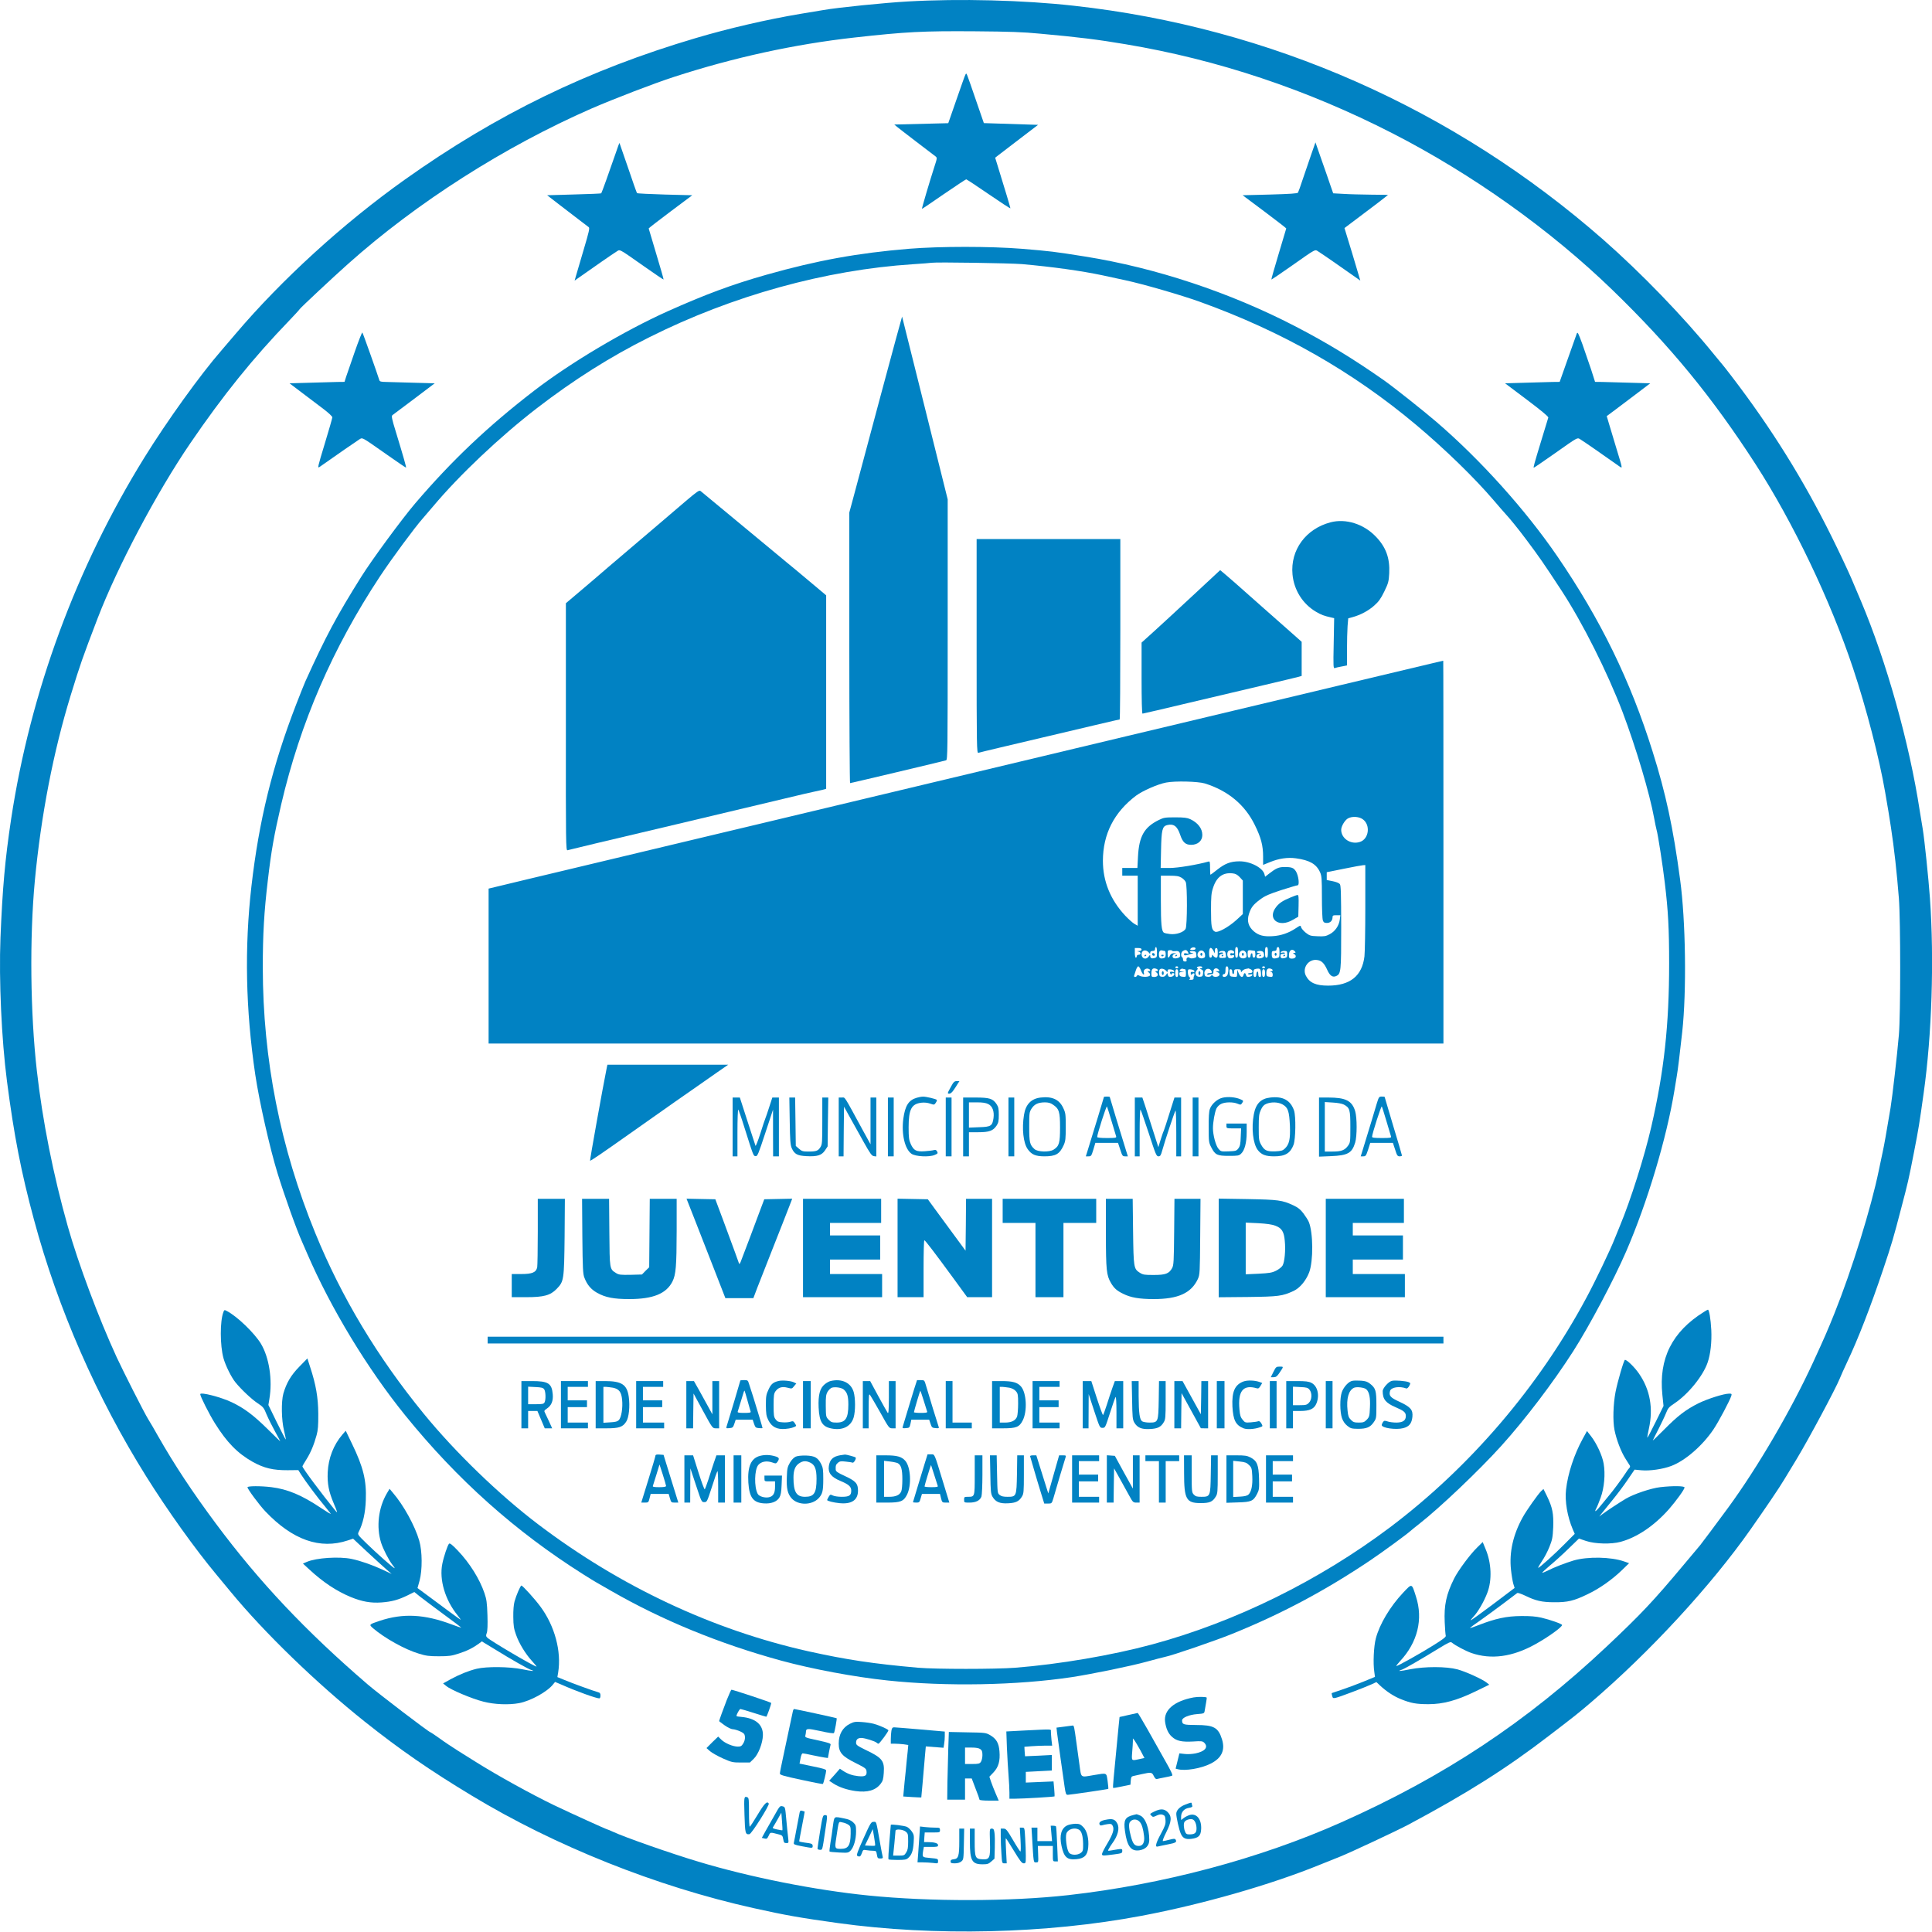 <svg width="50" height="50" viewBox="0 0 50 50" fill="none" xmlns="http://www.w3.org/2000/svg">
<g clip-path="url(#clip0_46_2)">
<path d="M23.491 0.038C22.901 0.071 21.691 0.193 21.309 0.26C21.192 0.28 20.919 0.325 20.707 0.36C19.859 0.502 18.863 0.732 18.012 0.984C15.221 1.808 12.852 2.959 10.473 4.651C8.886 5.779 7.288 7.237 6.093 8.645C5.941 8.824 5.778 9.014 5.731 9.069C5.192 9.686 4.323 10.894 3.736 11.842C1.977 14.683 0.789 17.9 0.289 21.19C0.13 22.248 0.065 22.975 0.012 24.273C-0.03 25.366 0.04 26.901 0.18 27.979C0.364 29.392 0.546 30.331 0.878 31.561C1.5 33.873 2.503 36.164 3.786 38.213C4.338 39.094 5.037 40.073 5.606 40.757C5.723 40.899 5.886 41.094 5.968 41.194C6.842 42.255 8.187 43.557 9.44 44.556C10.349 45.28 11.125 45.816 12.208 46.47C14.367 47.776 16.988 48.822 19.497 49.381C20.326 49.566 20.72 49.635 21.681 49.768C24.182 50.115 27.077 50.047 29.544 49.581C31.119 49.283 32.883 48.779 34.161 48.258C34.319 48.195 34.556 48.1 34.685 48.048C34.958 47.938 36.148 47.381 36.445 47.224C37.968 46.41 38.986 45.769 40.102 44.91C40.786 44.386 40.833 44.349 41.175 44.057C42.698 42.756 44.283 41.036 45.309 39.574C45.703 39.012 46.043 38.513 46.177 38.288C46.255 38.158 46.402 37.916 46.502 37.752C46.811 37.24 47.508 35.937 47.613 35.677C47.638 35.61 47.725 35.42 47.802 35.255C48.087 34.656 48.414 33.81 48.738 32.847C48.961 32.183 49.008 32.018 49.195 31.299C49.377 30.61 49.395 30.533 49.535 29.814C49.652 29.215 49.674 29.08 49.784 28.291C49.996 26.791 50.059 24.834 49.947 23.249C49.909 22.72 49.804 21.719 49.762 21.465C49.749 21.39 49.714 21.175 49.684 20.99C49.415 19.228 48.821 17.116 48.159 15.549C48.104 15.419 47.992 15.155 47.91 14.962C47.827 14.77 47.6 14.286 47.403 13.889C46.667 12.404 45.833 11.068 44.81 9.733C44.7 9.588 44.602 9.466 44.595 9.458C44.587 9.451 44.48 9.321 44.358 9.171C43.562 8.19 42.478 7.07 41.5 6.209C37.628 2.811 32.876 0.71 27.786 0.148C26.481 0.003 24.843 -0.039 23.491 0.038ZM26.923 0.872C27.939 0.964 28.41 1.024 29.137 1.146C31.508 1.543 33.827 2.317 36.033 3.448C38.095 4.504 40.112 5.939 41.727 7.502C43.224 8.952 44.305 10.267 45.436 12.017C46.407 13.522 47.373 15.541 47.957 17.296C48.302 18.332 48.636 19.62 48.788 20.504C48.873 20.998 48.886 21.075 48.936 21.402C49.023 21.966 49.09 22.585 49.143 23.249C49.188 23.833 49.188 26.255 49.143 26.781C49.098 27.308 48.973 28.391 48.928 28.666C48.816 29.335 48.763 29.634 48.726 29.802C48.703 29.904 48.658 30.123 48.624 30.286C48.429 31.244 47.922 32.879 47.478 33.983C47.291 34.449 47.231 34.587 46.924 35.255C46.35 36.501 45.483 37.984 44.72 39.025C44.43 39.419 44.043 39.938 44.001 39.988C43.973 40.02 43.781 40.25 43.574 40.497C42.78 41.446 42.471 41.773 41.587 42.606C39.505 44.566 37.381 45.974 34.708 47.164C32.594 48.105 30.088 48.772 27.646 49.046C26.151 49.214 24.075 49.216 22.48 49.056C21.089 48.916 19.409 48.582 18.074 48.18C17.35 47.963 16.169 47.549 15.848 47.399C15.788 47.371 15.735 47.349 15.728 47.349C15.703 47.349 14.754 46.917 14.342 46.72C13.751 46.435 12.867 45.946 12.323 45.604C12.218 45.539 12.011 45.407 11.861 45.315C11.711 45.22 11.489 45.073 11.37 44.985C11.25 44.898 11.142 44.828 11.135 44.828C11.1 44.828 9.794 43.832 9.515 43.592C7.91 42.212 6.714 40.944 5.591 39.436C4.97 38.6 4.523 37.924 4.083 37.153C3.999 37 3.886 36.81 3.834 36.726C3.739 36.576 3.19 35.493 3.02 35.126C2.551 34.107 2.029 32.709 1.757 31.748C1.378 30.408 1.101 29.01 0.953 27.705C0.784 26.21 0.764 24.273 0.901 22.8C1.061 21.103 1.383 19.445 1.834 17.98C2.084 17.169 2.131 17.037 2.523 16.011C3.038 14.668 4.048 12.756 4.927 11.468C5.771 10.232 6.545 9.271 7.491 8.29C7.628 8.148 7.748 8.016 7.758 7.998C7.778 7.963 8.641 7.155 9.013 6.825C10.795 5.235 13.062 3.792 15.303 2.811C15.89 2.557 16.926 2.157 17.45 1.988C18.99 1.488 20.555 1.146 22.105 0.972C23.448 0.822 23.885 0.8 25.238 0.81C26.124 0.817 26.481 0.829 26.923 0.872Z" fill="#0182C3"/>
<path d="M24.983 1.935C24.968 1.96 24.866 2.255 24.751 2.584L24.541 3.188L23.144 3.223L23.216 3.283C23.258 3.318 23.485 3.493 23.723 3.675C23.962 3.857 24.179 4.022 24.207 4.044C24.257 4.084 24.257 4.084 24.177 4.331C24.06 4.691 23.852 5.397 23.86 5.405C23.862 5.41 24.117 5.238 24.424 5.025C24.731 4.816 24.993 4.641 25.006 4.641C25.016 4.641 25.28 4.813 25.587 5.025C25.897 5.238 26.149 5.402 26.149 5.39C26.149 5.372 26.012 4.911 25.812 4.267L25.755 4.082L25.837 4.017C25.882 3.982 26.131 3.792 26.391 3.593L26.865 3.231L25.462 3.186L25.263 2.609C25.155 2.292 25.053 2 25.036 1.96C25.008 1.893 25.006 1.89 24.983 1.935Z" fill="#0182C3"/>
<path d="M15.935 3.962C15.762 4.464 15.573 4.99 15.56 5.003C15.555 5.01 15.236 5.023 14.854 5.033L14.16 5.053L14.482 5.302C14.659 5.44 14.894 5.619 15.004 5.702C15.113 5.784 15.218 5.864 15.236 5.879C15.266 5.899 15.243 5.999 15.108 6.453C15.019 6.753 14.929 7.06 14.909 7.13L14.871 7.262L14.939 7.214C15.39 6.895 15.87 6.563 15.945 6.518C16.054 6.451 15.977 6.408 16.671 6.895C16.943 7.087 17.17 7.239 17.173 7.234C17.178 7.229 17.093 6.932 16.985 6.575C16.878 6.219 16.788 5.919 16.788 5.912C16.788 5.904 17.043 5.707 17.352 5.475L17.916 5.053L17.21 5.035C16.821 5.023 16.496 5.008 16.486 4.998C16.476 4.985 16.371 4.691 16.254 4.341C16.134 3.992 16.035 3.705 16.032 3.7C16.027 3.697 15.985 3.815 15.935 3.962Z" fill="#0182C3"/>
<path d="M33.944 3.97C33.889 4.127 33.792 4.411 33.727 4.604C33.665 4.796 33.602 4.968 33.592 4.985C33.577 5.008 33.388 5.02 32.866 5.035L32.159 5.053L32.724 5.475C33.033 5.707 33.288 5.904 33.288 5.912C33.288 5.919 33.198 6.219 33.09 6.575C32.983 6.932 32.898 7.229 32.903 7.234C32.906 7.239 33.133 7.087 33.405 6.895C34.099 6.408 34.022 6.451 34.131 6.518C34.206 6.563 34.685 6.895 35.137 7.214L35.205 7.262L35.095 6.892C35.035 6.69 34.945 6.386 34.89 6.214L34.795 5.902L35.282 5.535C35.552 5.332 35.806 5.14 35.846 5.105L35.921 5.043L35.484 5.038C35.245 5.035 34.925 5.028 34.775 5.018L34.503 5.003L34.433 4.803C34.396 4.693 34.294 4.396 34.204 4.144L34.044 3.685L33.944 3.97Z" fill="#0182C3"/>
<path d="M23.528 6.438C22.202 6.548 21.151 6.738 19.836 7.11C18.945 7.362 18.256 7.619 17.275 8.058C16.154 8.562 14.752 9.396 13.825 10.11C12.622 11.036 11.691 11.92 10.743 13.03C10.391 13.445 9.625 14.486 9.347 14.93C8.711 15.946 8.434 16.462 7.902 17.636C7.877 17.691 7.77 17.96 7.663 18.235C7.049 19.825 6.702 21.238 6.507 22.937C6.325 24.53 6.357 26.13 6.607 27.817C6.712 28.514 6.979 29.699 7.181 30.358C7.361 30.942 7.675 31.826 7.822 32.148C7.85 32.21 7.907 32.345 7.952 32.447C8.564 33.863 9.51 35.423 10.486 36.628C11.831 38.291 13.344 39.641 15.103 40.749C15.253 40.844 15.4 40.934 15.428 40.949C15.455 40.964 15.625 41.061 15.802 41.164C17.133 41.93 18.615 42.539 20.22 42.978C21.022 43.196 22.11 43.4 22.966 43.49C24.484 43.652 26.323 43.617 27.746 43.403C28.28 43.32 29.274 43.116 29.681 43.003C29.888 42.946 30.1 42.891 30.155 42.879C30.337 42.844 31.47 42.454 31.877 42.289C33.163 41.77 34.298 41.164 35.462 40.382C35.781 40.168 36.417 39.701 36.497 39.626C36.512 39.611 36.617 39.526 36.732 39.436C37.264 39.02 38.277 38.056 38.846 37.427C39.465 36.743 40.199 35.777 40.716 34.968C41.133 34.317 41.772 33.111 42.086 32.385C42.635 31.117 43.132 29.455 43.334 28.221C43.354 28.094 43.382 27.93 43.394 27.855C43.422 27.702 43.476 27.253 43.536 26.706C43.651 25.655 43.626 23.828 43.481 22.763C43.302 21.425 43.112 20.536 42.767 19.443C42.193 17.611 41.425 16.038 40.306 14.401C39.483 13.198 38.319 11.902 37.169 10.914C36.847 10.637 36.073 10.023 35.821 9.845C35.022 9.286 34.341 8.869 33.512 8.44C31.83 7.569 29.915 6.932 28.088 6.64C27.277 6.511 27.195 6.501 26.436 6.438C25.629 6.373 24.324 6.373 23.528 6.438ZM26.448 6.835C27.239 6.905 27.991 7.01 28.532 7.125C28.685 7.157 28.947 7.214 29.119 7.252C29.576 7.349 30.567 7.636 31.048 7.809C33.178 8.575 35.005 9.616 36.652 10.998C37.398 11.625 38.165 12.371 38.661 12.953C38.784 13.098 38.926 13.26 38.976 13.315C39.026 13.37 39.113 13.47 39.168 13.54C39.221 13.607 39.27 13.669 39.278 13.677C39.285 13.684 39.39 13.819 39.508 13.976C39.835 14.413 39.95 14.578 40.414 15.287C40.958 16.12 41.594 17.384 41.994 18.432C42.338 19.343 42.695 20.541 42.81 21.178C42.832 21.3 42.86 21.435 42.872 21.477C42.905 21.579 43.037 22.431 43.084 22.84C43.172 23.564 43.197 24.031 43.197 24.937C43.197 26.522 43.067 27.725 42.735 29.163C42.558 29.934 42.201 31.06 41.924 31.724C41.881 31.826 41.819 31.978 41.787 32.06C41.684 32.328 41.285 33.161 41.06 33.578C39.825 35.887 38.042 37.969 35.971 39.529C34.134 40.909 31.97 41.975 29.823 42.556C28.779 42.839 27.414 43.071 26.273 43.161C25.769 43.2 24.214 43.2 23.765 43.161C22.594 43.058 21.905 42.953 20.914 42.734C18.433 42.177 16.044 41.054 13.93 39.451C12.922 38.688 11.784 37.587 10.97 36.591C9.769 35.123 8.838 33.573 8.159 31.911C7.253 29.694 6.804 27.418 6.801 25.044C6.801 24.183 6.834 23.601 6.931 22.788C7.021 22.014 7.089 21.632 7.278 20.816C7.775 18.692 8.609 16.77 9.837 14.912C10.146 14.446 10.735 13.649 10.943 13.415C10.98 13.372 11.1 13.232 11.21 13.103C11.889 12.294 12.937 11.303 13.895 10.564C14.844 9.833 15.795 9.231 16.806 8.727C18.955 7.651 21.361 6.985 23.628 6.838C23.867 6.823 24.087 6.805 24.114 6.8C24.232 6.78 26.141 6.81 26.448 6.835Z" fill="#0182C3"/>
<path d="M22.797 10.215C22.497 11.331 22.193 12.471 22.118 12.753L21.98 13.265V16.765C21.98 18.692 21.991 20.267 22 20.267C22.023 20.267 24.402 19.702 24.484 19.677C24.524 19.665 24.526 19.483 24.526 16.293V12.923L23.937 10.559C23.613 9.261 23.348 8.195 23.346 8.193C23.343 8.193 23.096 9.101 22.797 10.215Z" fill="#0182C3"/>
<path d="M17.745 12.97C17.415 13.255 16.913 13.679 16.14 14.338C15.94 14.508 15.575 14.818 15.331 15.03C15.084 15.239 14.829 15.457 14.764 15.511L14.645 15.611V18.814C14.642 21.854 14.645 22.016 14.687 22.004C14.724 21.991 15.668 21.767 17.488 21.337C18.249 21.158 19.462 20.868 20.321 20.663C20.665 20.581 21 20.501 21.067 20.489C21.134 20.476 21.232 20.454 21.287 20.441L21.381 20.414V15.407L20.952 15.047C20.717 14.85 20.455 14.63 20.37 14.563C20.286 14.493 19.999 14.256 19.732 14.034C19.23 13.617 18.204 12.766 18.131 12.708C18.097 12.681 18.044 12.716 17.745 12.97Z" fill="#0182C3"/>
<path d="M34.436 13.517C33.794 13.684 33.39 14.236 33.45 14.867C33.487 15.269 33.714 15.631 34.059 15.833C34.196 15.913 34.263 15.938 34.463 15.983L34.528 15.998L34.516 16.65C34.503 17.281 34.506 17.301 34.55 17.289C34.575 17.279 34.628 17.266 34.668 17.259C34.705 17.251 34.763 17.241 34.798 17.234L34.86 17.221V16.814C34.86 16.592 34.867 16.318 34.875 16.205L34.892 16.003L35.007 15.971C35.207 15.916 35.417 15.806 35.566 15.671C35.681 15.569 35.734 15.496 35.826 15.307C35.931 15.09 35.941 15.05 35.953 14.838C35.973 14.443 35.868 14.156 35.601 13.882C35.287 13.557 34.828 13.415 34.436 13.517Z" fill="#0182C3"/>
<path d="M25.275 16.724C25.275 19.353 25.278 19.495 25.32 19.483C25.343 19.475 25.6 19.413 25.887 19.345C28.368 18.759 28.959 18.619 28.977 18.619C28.987 18.619 28.994 17.568 28.994 16.285V13.951H25.275V16.724Z" fill="#0182C3"/>
<path d="M30.866 15.417C30.474 15.781 30.018 16.203 29.851 16.353L29.544 16.63V17.548C29.544 18.115 29.553 18.469 29.568 18.469C29.581 18.469 30.128 18.342 30.784 18.185C31.441 18.03 32.327 17.82 32.751 17.721C33.178 17.621 33.562 17.528 33.607 17.516L33.687 17.493V16.61L33.42 16.373C33.273 16.243 32.938 15.946 32.676 15.716C31.925 15.05 31.86 14.992 31.715 14.87L31.578 14.755L30.866 15.417Z" fill="#0182C3"/>
<path d="M37.032 17.174C36.445 17.314 35.247 17.598 34.685 17.733C34.376 17.808 33.742 17.958 33.275 18.07C32.808 18.18 32.197 18.327 31.915 18.394C31.633 18.462 31.021 18.607 30.554 18.719C30.088 18.829 29.476 18.976 29.194 19.043C28.912 19.111 28.3 19.256 27.834 19.368C27.367 19.48 26.733 19.63 26.423 19.705C25.847 19.842 25.348 19.962 23.865 20.316C23.398 20.426 22.764 20.578 22.455 20.653C22.145 20.728 21.511 20.878 21.044 20.99C20.578 21.1 19.966 21.247 19.684 21.315C19.402 21.382 18.79 21.527 18.324 21.639C17.857 21.749 17.245 21.896 16.963 21.964C16.681 22.031 16.047 22.183 15.553 22.301C15.059 22.418 14.203 22.623 13.651 22.755L12.645 22.997V27.006H37.356V22.051C37.356 19.326 37.354 17.096 37.351 17.099C37.346 17.099 37.204 17.134 37.032 17.174ZM31.183 20.276C31.782 20.464 32.217 20.826 32.474 21.35C32.636 21.679 32.689 21.881 32.689 22.169V22.383L32.868 22.311C33.093 22.218 33.325 22.183 33.537 22.213C33.892 22.261 34.066 22.361 34.161 22.57C34.204 22.663 34.211 22.738 34.211 23.217C34.211 23.514 34.221 23.786 34.236 23.821C34.254 23.871 34.276 23.886 34.339 23.886C34.426 23.886 34.483 23.831 34.486 23.741C34.486 23.694 34.498 23.686 34.588 23.686H34.688L34.673 23.803C34.651 23.961 34.551 24.105 34.411 24.178C34.313 24.23 34.271 24.238 34.099 24.23C33.914 24.223 33.892 24.215 33.792 24.138C33.734 24.09 33.679 24.026 33.672 23.996C33.66 23.943 33.657 23.943 33.535 24.023C33.355 24.145 33.15 24.215 32.938 24.228C32.704 24.243 32.576 24.21 32.447 24.101C32.307 23.978 32.264 23.833 32.324 23.649C32.377 23.484 32.434 23.409 32.621 23.272C32.739 23.184 32.848 23.137 33.155 23.037C33.367 22.97 33.557 22.912 33.58 22.912C33.637 22.912 33.607 22.665 33.54 22.553C33.48 22.458 33.432 22.438 33.238 22.438C33.093 22.438 33.018 22.473 32.833 22.618L32.741 22.69L32.724 22.625C32.681 22.456 32.352 22.286 32.069 22.291C31.847 22.293 31.703 22.348 31.503 22.506C31.413 22.578 31.333 22.638 31.328 22.638C31.321 22.638 31.316 22.558 31.316 22.46C31.316 22.306 31.311 22.286 31.273 22.298C30.989 22.378 30.482 22.463 30.277 22.463H30.038L30.048 21.994C30.058 21.487 30.08 21.387 30.198 21.355C30.372 21.31 30.467 21.377 30.542 21.602C30.607 21.797 30.679 21.864 30.826 21.864C30.999 21.864 31.116 21.762 31.116 21.609C31.116 21.442 31.001 21.292 30.804 21.2C30.724 21.163 30.644 21.153 30.417 21.153C30.155 21.153 30.118 21.158 29.993 21.22C29.611 21.407 29.479 21.642 29.451 22.169L29.436 22.463H29.044V22.663H29.444V23.958L29.356 23.908C29.311 23.881 29.206 23.786 29.124 23.701C28.737 23.287 28.543 22.808 28.543 22.276C28.545 21.584 28.832 21.023 29.399 20.593C29.571 20.466 29.96 20.294 30.18 20.252C30.412 20.207 31.004 20.222 31.183 20.276ZM35.262 21.198C35.474 21.34 35.432 21.712 35.195 21.789C34.962 21.866 34.71 21.704 34.71 21.475C34.71 21.385 34.8 21.233 34.88 21.183C34.98 21.123 35.16 21.128 35.262 21.198ZM35.334 23.466C35.334 24.061 35.324 24.637 35.312 24.75C35.252 25.256 34.943 25.508 34.371 25.508C34.056 25.508 33.892 25.436 33.797 25.254C33.69 25.047 33.872 24.802 34.101 24.847C34.206 24.864 34.274 24.934 34.349 25.101C34.416 25.251 34.488 25.301 34.578 25.261C34.705 25.204 34.71 25.149 34.71 23.993C34.708 23.125 34.703 22.917 34.675 22.88C34.653 22.852 34.578 22.823 34.488 22.805L34.336 22.775V22.573L34.78 22.483C35.022 22.433 35.247 22.393 35.279 22.391L35.334 22.388V23.466ZM32.084 22.7L32.164 22.788V23.656L32.002 23.806C31.79 23.998 31.513 24.15 31.441 24.11C31.356 24.066 31.341 23.978 31.341 23.549C31.341 23.212 31.348 23.114 31.391 22.985C31.48 22.698 31.648 22.573 31.902 22.603C31.975 22.61 32.025 22.638 32.084 22.7ZM30.574 22.713C30.622 22.74 30.672 22.793 30.687 22.828C30.729 22.917 30.727 23.951 30.684 24.036C30.639 24.125 30.44 24.193 30.28 24.173C30.21 24.165 30.14 24.15 30.123 24.138C30.06 24.101 30.043 23.923 30.043 23.292V22.663H30.265C30.445 22.663 30.507 22.673 30.574 22.713ZM29.943 24.645C29.943 24.767 29.938 24.779 29.881 24.794C29.803 24.814 29.768 24.797 29.768 24.739C29.768 24.707 29.761 24.709 29.728 24.754C29.663 24.849 29.544 24.812 29.544 24.695C29.544 24.585 29.661 24.562 29.736 24.657C29.763 24.692 29.766 24.692 29.768 24.652C29.768 24.625 29.788 24.61 29.831 24.61C29.875 24.61 29.893 24.597 29.893 24.56C29.893 24.532 29.905 24.51 29.918 24.51C29.933 24.51 29.943 24.57 29.943 24.645ZM30.941 24.55C30.941 24.572 30.914 24.585 30.864 24.585C30.804 24.585 30.792 24.577 30.811 24.552C30.849 24.507 30.941 24.505 30.941 24.55ZM32.04 24.647C32.04 24.752 32.032 24.784 32.002 24.784C31.972 24.784 31.965 24.752 31.965 24.647C31.965 24.542 31.972 24.51 32.002 24.51C32.032 24.51 32.04 24.542 32.04 24.647ZM32.813 24.647C32.813 24.752 32.806 24.784 32.776 24.784C32.746 24.784 32.739 24.752 32.739 24.647C32.739 24.542 32.746 24.51 32.776 24.51C32.806 24.51 32.813 24.542 32.813 24.647ZM33.113 24.645C33.113 24.774 33.11 24.782 33.038 24.797C32.938 24.819 32.913 24.797 32.913 24.695C32.913 24.62 32.921 24.61 32.976 24.61C33.021 24.61 33.038 24.597 33.038 24.56C33.038 24.532 33.056 24.51 33.075 24.51C33.103 24.51 33.113 24.542 33.113 24.645ZM29.544 24.572C29.544 24.595 29.519 24.612 29.476 24.612C29.416 24.617 29.414 24.617 29.464 24.627C29.531 24.64 29.536 24.709 29.469 24.709C29.441 24.709 29.419 24.727 29.419 24.747C29.419 24.767 29.409 24.784 29.394 24.784C29.381 24.784 29.369 24.727 29.369 24.66V24.535H29.456C29.516 24.535 29.544 24.547 29.544 24.572ZM31.401 24.602L31.438 24.672L31.441 24.602C31.441 24.56 31.453 24.535 31.478 24.535C31.505 24.535 31.515 24.565 31.515 24.66C31.515 24.759 31.508 24.784 31.476 24.784C31.453 24.784 31.418 24.764 31.401 24.739C31.368 24.7 31.368 24.7 31.366 24.739C31.366 24.764 31.348 24.784 31.328 24.784C31.301 24.784 31.291 24.754 31.291 24.66C31.291 24.515 31.341 24.49 31.401 24.602ZM30.145 24.61C30.157 24.61 30.168 24.65 30.168 24.697C30.168 24.767 30.157 24.787 30.108 24.799C30.02 24.819 29.993 24.794 29.993 24.697C29.993 24.615 30.025 24.58 30.088 24.6C30.108 24.605 30.133 24.61 30.145 24.61ZM30.342 24.61C30.342 24.617 30.377 24.62 30.42 24.615C30.505 24.602 30.542 24.635 30.542 24.727C30.542 24.767 30.522 24.784 30.465 24.797C30.42 24.807 30.377 24.804 30.362 24.789C30.322 24.75 30.355 24.689 30.422 24.677C30.455 24.67 30.442 24.667 30.392 24.667C30.327 24.672 30.297 24.687 30.28 24.727C30.242 24.812 30.218 24.797 30.218 24.687C30.218 24.602 30.225 24.59 30.28 24.59C30.315 24.59 30.342 24.6 30.342 24.61ZM30.744 24.637C30.769 24.687 30.767 24.689 30.707 24.675C30.657 24.662 30.642 24.667 30.642 24.697C30.642 24.737 30.672 24.735 30.841 24.682C30.901 24.665 30.901 24.665 30.849 24.662C30.817 24.66 30.792 24.647 30.792 24.632C30.792 24.617 30.826 24.61 30.874 24.615C30.944 24.622 30.954 24.632 30.961 24.702C30.969 24.772 30.961 24.782 30.891 24.797C30.844 24.807 30.802 24.804 30.784 24.787C30.749 24.752 30.689 24.799 30.709 24.849C30.717 24.872 30.704 24.884 30.669 24.884C30.634 24.884 30.617 24.869 30.617 24.837C30.617 24.809 30.607 24.779 30.592 24.772C30.552 24.747 30.564 24.64 30.612 24.612C30.677 24.572 30.712 24.58 30.744 24.637ZM31.186 24.704C31.193 24.769 31.183 24.784 31.128 24.799C31.014 24.827 30.944 24.709 31.029 24.625C31.089 24.565 31.176 24.61 31.186 24.704ZM31.9 24.6C31.96 24.622 31.95 24.692 31.89 24.672C31.855 24.66 31.84 24.667 31.84 24.697C31.84 24.727 31.855 24.735 31.89 24.722C31.925 24.712 31.94 24.717 31.94 24.742C31.94 24.787 31.872 24.814 31.812 24.797C31.748 24.774 31.745 24.617 31.81 24.602C31.832 24.595 31.855 24.59 31.857 24.587C31.86 24.587 31.877 24.592 31.9 24.6ZM32.259 24.704C32.267 24.769 32.257 24.784 32.202 24.799C32.087 24.827 32.017 24.709 32.102 24.625C32.162 24.565 32.249 24.61 32.259 24.704ZM32.471 24.607C32.481 24.607 32.489 24.65 32.489 24.697C32.489 24.757 32.476 24.784 32.451 24.784C32.429 24.784 32.414 24.759 32.414 24.72C32.414 24.685 32.404 24.662 32.389 24.672C32.377 24.68 32.364 24.709 32.364 24.737C32.364 24.762 32.347 24.784 32.327 24.784C32.299 24.784 32.289 24.757 32.289 24.685C32.289 24.58 32.287 24.58 32.471 24.607ZM33.512 24.622C33.537 24.652 33.535 24.66 33.497 24.66C33.455 24.66 33.455 24.662 33.5 24.695C33.567 24.742 33.532 24.809 33.437 24.809C33.362 24.809 33.35 24.787 33.36 24.685C33.373 24.58 33.45 24.547 33.512 24.622ZM31.723 24.689C31.738 24.789 31.738 24.789 31.635 24.792C31.568 24.797 31.553 24.787 31.553 24.747C31.553 24.715 31.573 24.695 31.61 24.689C31.64 24.685 31.66 24.672 31.653 24.66C31.645 24.65 31.615 24.645 31.585 24.655C31.55 24.662 31.538 24.66 31.55 24.64C31.56 24.622 31.6 24.61 31.638 24.61C31.7 24.61 31.71 24.622 31.723 24.689ZM32.699 24.65C32.731 24.737 32.714 24.779 32.636 24.797C32.591 24.807 32.549 24.804 32.534 24.789C32.494 24.75 32.529 24.689 32.594 24.677C32.644 24.667 32.641 24.667 32.581 24.662C32.489 24.66 32.519 24.61 32.614 24.61C32.654 24.61 32.689 24.627 32.699 24.65ZM33.313 24.695C33.313 24.764 33.303 24.782 33.25 24.794C33.17 24.814 33.138 24.797 33.138 24.732C33.138 24.697 33.155 24.685 33.203 24.685C33.238 24.685 33.26 24.675 33.253 24.662C33.245 24.65 33.213 24.645 33.183 24.655C33.148 24.662 33.135 24.66 33.148 24.64C33.158 24.622 33.198 24.61 33.24 24.61C33.305 24.61 33.313 24.617 33.313 24.695ZM29.531 25.121C29.573 25.226 29.628 25.261 29.601 25.164C29.586 25.104 29.653 25.052 29.718 25.071C29.778 25.091 29.786 25.134 29.726 25.134C29.688 25.134 29.688 25.136 29.731 25.169C29.758 25.189 29.771 25.216 29.761 25.241C29.743 25.289 29.564 25.294 29.484 25.249C29.449 25.229 29.434 25.229 29.426 25.251C29.419 25.269 29.396 25.284 29.376 25.284C29.354 25.284 29.344 25.269 29.351 25.249C29.359 25.229 29.379 25.169 29.396 25.111C29.414 25.054 29.441 25.009 29.459 25.009C29.476 25.009 29.509 25.059 29.531 25.121ZM30.492 25.034C30.492 25.047 30.475 25.059 30.455 25.059C30.435 25.059 30.417 25.047 30.417 25.034C30.417 25.019 30.435 25.009 30.455 25.009C30.475 25.009 30.492 25.019 30.492 25.034ZM31.116 25.034C31.116 25.047 31.096 25.059 31.074 25.061C31.039 25.061 31.044 25.069 31.086 25.086C31.134 25.104 31.143 25.124 31.136 25.189C31.128 25.259 31.119 25.274 31.056 25.279C30.946 25.291 30.899 25.179 30.981 25.099C31.004 25.076 31.009 25.059 30.991 25.059C30.976 25.059 30.971 25.047 30.979 25.034C30.986 25.019 31.021 25.009 31.056 25.009C31.089 25.009 31.116 25.019 31.116 25.034ZM31.79 25.099C31.79 25.146 31.777 25.209 31.765 25.236C31.733 25.291 31.64 25.301 31.64 25.246C31.64 25.226 31.658 25.209 31.678 25.209C31.705 25.209 31.715 25.181 31.715 25.109C31.715 25.037 31.725 25.009 31.753 25.009C31.78 25.009 31.79 25.037 31.79 25.099ZM32.739 25.034C32.739 25.047 32.721 25.059 32.701 25.059C32.681 25.059 32.664 25.047 32.664 25.034C32.664 25.019 32.681 25.009 32.701 25.009C32.721 25.009 32.739 25.019 32.739 25.034ZM29.928 25.074C29.98 25.094 29.978 25.134 29.925 25.134C29.888 25.134 29.888 25.136 29.93 25.169C29.995 25.216 29.963 25.284 29.87 25.284C29.803 25.284 29.798 25.276 29.798 25.189C29.798 25.076 29.838 25.039 29.928 25.074ZM30.185 25.131C30.212 25.166 30.215 25.166 30.218 25.126C30.218 25.091 30.235 25.081 30.297 25.089C30.34 25.094 30.382 25.111 30.387 25.131C30.395 25.156 30.385 25.161 30.345 25.151C30.282 25.136 30.262 25.159 30.295 25.209C30.31 25.234 30.317 25.236 30.317 25.214C30.317 25.199 30.335 25.184 30.357 25.184C30.427 25.184 30.385 25.271 30.31 25.279C30.255 25.286 30.235 25.276 30.225 25.234L30.21 25.181L30.175 25.234C30.15 25.269 30.118 25.284 30.073 25.279C30.015 25.274 30.003 25.256 29.998 25.186C29.993 25.136 30.003 25.094 30.023 25.081C30.065 25.054 30.145 25.079 30.185 25.131ZM30.669 25.084C30.682 25.084 30.692 25.129 30.692 25.186C30.692 25.284 30.689 25.286 30.612 25.279C30.549 25.274 30.527 25.259 30.522 25.214C30.515 25.169 30.527 25.159 30.584 25.156L30.654 25.151L30.584 25.141C30.524 25.131 30.52 25.124 30.544 25.094C30.562 25.074 30.592 25.064 30.609 25.071C30.629 25.079 30.657 25.084 30.669 25.084ZM31.346 25.119C31.378 25.166 31.368 25.184 31.303 25.184C31.268 25.184 31.241 25.196 31.241 25.211C31.241 25.226 31.258 25.231 31.281 25.224C31.303 25.216 31.338 25.209 31.363 25.209C31.393 25.209 31.406 25.189 31.403 25.139C31.403 25.059 31.488 25.032 31.54 25.096C31.568 25.129 31.563 25.134 31.513 25.136H31.453L31.51 25.161C31.593 25.194 31.573 25.269 31.48 25.279C31.441 25.284 31.398 25.274 31.388 25.254C31.368 25.226 31.363 25.226 31.343 25.254C31.333 25.274 31.291 25.284 31.251 25.279C31.191 25.274 31.176 25.259 31.171 25.196C31.156 25.081 31.283 25.026 31.346 25.119ZM32.367 25.084C32.437 25.121 32.426 25.184 32.349 25.184C32.314 25.184 32.292 25.194 32.299 25.206C32.307 25.219 32.339 25.224 32.367 25.216C32.407 25.206 32.416 25.211 32.409 25.236C32.404 25.256 32.367 25.274 32.329 25.279C32.277 25.286 32.257 25.276 32.247 25.236C32.229 25.169 32.199 25.169 32.182 25.234C32.162 25.314 32.099 25.291 32.057 25.189L32.02 25.096L32.017 25.191C32.015 25.286 32.015 25.286 31.922 25.279C31.832 25.271 31.827 25.266 31.82 25.176C31.815 25.106 31.82 25.084 31.85 25.084C31.875 25.084 31.89 25.106 31.89 25.146C31.89 25.181 31.902 25.209 31.915 25.209C31.93 25.209 31.94 25.181 31.94 25.146C31.94 25.091 31.95 25.084 32.027 25.084C32.094 25.084 32.114 25.094 32.114 25.126C32.117 25.169 32.12 25.169 32.147 25.129C32.164 25.106 32.207 25.084 32.239 25.076C32.274 25.071 32.304 25.064 32.309 25.061C32.314 25.061 32.339 25.071 32.367 25.084ZM32.634 25.179C32.639 25.261 32.634 25.284 32.604 25.284C32.576 25.284 32.564 25.259 32.564 25.206C32.564 25.164 32.554 25.136 32.539 25.146C32.526 25.154 32.514 25.189 32.514 25.224C32.514 25.261 32.499 25.284 32.476 25.284C32.449 25.284 32.439 25.256 32.439 25.186C32.439 25.104 32.449 25.086 32.496 25.076C32.606 25.054 32.626 25.069 32.634 25.179ZM32.898 25.074C32.951 25.094 32.948 25.134 32.896 25.136C32.853 25.139 32.853 25.141 32.896 25.151C32.921 25.159 32.938 25.186 32.938 25.224C32.938 25.279 32.928 25.286 32.858 25.279C32.786 25.271 32.776 25.261 32.773 25.196C32.771 25.081 32.813 25.041 32.898 25.074ZM30.492 25.184C30.492 25.256 30.482 25.284 30.455 25.284C30.427 25.284 30.417 25.256 30.417 25.184C30.417 25.111 30.427 25.084 30.455 25.084C30.482 25.084 30.492 25.111 30.492 25.184ZM30.911 25.129C30.919 25.151 30.904 25.161 30.871 25.154C30.841 25.149 30.819 25.154 30.817 25.164C30.814 25.234 30.819 25.239 30.854 25.209C30.901 25.169 30.929 25.191 30.904 25.251C30.891 25.276 30.886 25.311 30.889 25.326C30.891 25.346 30.866 25.358 30.824 25.358C30.777 25.358 30.764 25.351 30.787 25.336C30.811 25.321 30.811 25.311 30.779 25.284C30.759 25.266 30.742 25.214 30.742 25.166C30.742 25.086 30.747 25.081 30.822 25.089C30.864 25.094 30.904 25.111 30.911 25.129ZM32.739 25.184C32.739 25.256 32.728 25.284 32.701 25.284C32.674 25.284 32.664 25.256 32.664 25.184C32.664 25.111 32.674 25.084 32.701 25.084C32.728 25.084 32.739 25.111 32.739 25.184Z" fill="#0182C3"/>
<path d="M33.41 23.222C33.203 23.307 33.115 23.364 33.033 23.464C32.778 23.779 33.093 24.026 33.462 23.803L33.6 23.724L33.607 23.442C33.612 23.227 33.607 23.162 33.582 23.162C33.565 23.162 33.487 23.189 33.41 23.222Z" fill="#0182C3"/>
<path d="M29.818 24.695C29.818 24.717 29.836 24.735 29.858 24.735C29.901 24.735 29.893 24.68 29.848 24.665C29.831 24.66 29.818 24.672 29.818 24.695Z" fill="#0182C3"/>
<path d="M29.618 24.737C29.618 24.75 29.631 24.754 29.643 24.747C29.657 24.74 29.667 24.727 29.667 24.72C29.667 24.715 29.657 24.71 29.643 24.71C29.631 24.71 29.618 24.723 29.618 24.737Z" fill="#0182C3"/>
<path d="M32.988 24.697C32.988 24.717 33.001 24.735 33.013 24.735C33.028 24.735 33.038 24.717 33.038 24.697C33.038 24.677 33.028 24.66 33.013 24.66C33.001 24.66 32.988 24.677 32.988 24.697Z" fill="#0182C3"/>
<path d="M30.055 24.735C30.065 24.75 30.083 24.754 30.095 24.747C30.13 24.724 30.123 24.709 30.078 24.709C30.058 24.709 30.048 24.722 30.055 24.735Z" fill="#0182C3"/>
<path d="M30.417 24.737C30.417 24.75 30.429 24.754 30.442 24.747C30.456 24.74 30.466 24.727 30.466 24.72C30.466 24.715 30.456 24.71 30.442 24.71C30.429 24.71 30.417 24.723 30.417 24.737Z" fill="#0182C3"/>
<path d="M31.066 24.697C31.066 24.717 31.079 24.735 31.091 24.735C31.106 24.735 31.116 24.717 31.116 24.697C31.116 24.677 31.106 24.66 31.091 24.66C31.079 24.66 31.066 24.677 31.066 24.697Z" fill="#0182C3"/>
<path d="M32.139 24.697C32.139 24.717 32.152 24.735 32.164 24.735C32.179 24.735 32.189 24.717 32.189 24.697C32.189 24.677 32.179 24.66 32.164 24.66C32.152 24.66 32.139 24.677 32.139 24.697Z" fill="#0182C3"/>
<path d="M31.615 24.737C31.615 24.75 31.628 24.754 31.64 24.747C31.654 24.74 31.664 24.727 31.664 24.72C31.664 24.715 31.654 24.71 31.64 24.71C31.628 24.71 31.615 24.723 31.615 24.737Z" fill="#0182C3"/>
<path d="M32.589 24.737C32.589 24.75 32.601 24.754 32.613 24.747C32.628 24.74 32.638 24.727 32.638 24.72C32.638 24.715 32.628 24.71 32.613 24.71C32.601 24.71 32.589 24.723 32.589 24.737Z" fill="#0182C3"/>
<path d="M33.213 24.737C33.213 24.75 33.225 24.754 33.237 24.747C33.252 24.74 33.262 24.727 33.262 24.72C33.262 24.715 33.252 24.71 33.237 24.71C33.225 24.71 33.213 24.723 33.213 24.737Z" fill="#0182C3"/>
<path d="M31.016 25.184C31.016 25.211 31.029 25.234 31.041 25.234C31.056 25.234 31.066 25.211 31.066 25.184C31.066 25.156 31.056 25.134 31.041 25.134C31.029 25.134 31.016 25.156 31.016 25.184Z" fill="#0182C3"/>
<path d="M30.068 25.184C30.068 25.211 30.08 25.234 30.093 25.234C30.108 25.234 30.117 25.211 30.117 25.184C30.117 25.156 30.108 25.134 30.093 25.134C30.08 25.134 30.068 25.156 30.068 25.184Z" fill="#0182C3"/>
<path d="M15.705 27.622C15.595 28.167 15.261 30.029 15.271 30.039C15.281 30.051 15.57 29.854 16.297 29.34C17.35 28.598 17.784 28.291 18.039 28.117C18.179 28.019 18.416 27.855 18.568 27.747L18.845 27.555H15.72L15.705 27.622Z" fill="#0182C3"/>
<path d="M24.609 28.127C24.514 28.301 24.511 28.304 24.574 28.304C24.599 28.304 24.646 28.264 24.681 28.209C24.716 28.159 24.764 28.087 24.786 28.047L24.831 27.979H24.761C24.699 27.979 24.676 28.002 24.609 28.127Z" fill="#0182C3"/>
<path d="M23.728 28.409C23.515 28.469 23.423 28.616 23.378 28.953C23.326 29.35 23.416 29.737 23.588 29.859C23.69 29.931 24.042 29.951 24.187 29.891C24.269 29.856 24.277 29.849 24.252 29.799C24.229 29.759 24.209 29.752 24.169 29.764C24.14 29.774 24.032 29.787 23.932 29.794C23.713 29.809 23.648 29.777 23.57 29.607C23.525 29.507 23.515 29.442 23.515 29.177C23.515 28.708 23.588 28.569 23.847 28.538C23.92 28.529 24.005 28.538 24.072 28.561C24.177 28.598 24.179 28.596 24.219 28.538C24.242 28.504 24.252 28.471 24.244 28.464C24.219 28.439 23.965 28.379 23.89 28.381C23.85 28.381 23.775 28.394 23.728 28.409Z" fill="#0182C3"/>
<path d="M26.935 28.404C26.688 28.431 26.543 28.581 26.501 28.853C26.443 29.207 26.483 29.579 26.596 29.739C26.695 29.879 26.795 29.924 27.025 29.926C27.322 29.926 27.422 29.869 27.527 29.639C27.576 29.529 27.581 29.474 27.581 29.165C27.581 28.84 27.579 28.806 27.517 28.676C27.417 28.456 27.23 28.369 26.935 28.404ZM27.247 28.586C27.409 28.693 27.434 28.771 27.434 29.177C27.434 29.584 27.412 29.662 27.265 29.754C27.155 29.822 26.855 29.814 26.773 29.739C26.65 29.629 26.636 29.564 26.636 29.165C26.636 28.813 26.638 28.786 26.695 28.693C26.768 28.578 26.865 28.531 27.037 28.529C27.13 28.529 27.187 28.544 27.247 28.586Z" fill="#0182C3"/>
<path d="M28.57 28.389C28.57 28.399 28.291 29.317 28.146 29.782L28.101 29.926H28.171C28.238 29.926 28.246 29.916 28.296 29.752L28.348 29.577H28.934L28.992 29.752C29.044 29.914 29.052 29.926 29.119 29.926H29.189L29.144 29.782C28.999 29.317 28.72 28.399 28.72 28.389C28.72 28.384 28.687 28.379 28.645 28.379C28.605 28.379 28.57 28.384 28.57 28.389ZM28.767 29.015C28.825 29.207 28.877 29.385 28.885 29.407C28.897 29.447 28.875 29.452 28.648 29.452C28.48 29.452 28.395 29.442 28.395 29.425C28.395 29.352 28.633 28.608 28.648 28.636C28.657 28.651 28.71 28.823 28.767 29.015Z" fill="#0182C3"/>
<path d="M31.64 28.409C31.506 28.439 31.356 28.571 31.311 28.701C31.288 28.761 31.278 28.925 31.281 29.177C31.281 29.547 31.283 29.569 31.348 29.694C31.448 29.889 31.5 29.914 31.805 29.914C32.035 29.914 32.067 29.909 32.12 29.856C32.212 29.772 32.264 29.569 32.264 29.307V29.078H31.74V29.14C31.74 29.2 31.745 29.203 31.93 29.203H32.12L32.11 29.425C32.105 29.604 32.092 29.662 32.05 29.719C32 29.784 31.985 29.789 31.798 29.797C31.6 29.804 31.595 29.802 31.533 29.729C31.463 29.647 31.391 29.372 31.391 29.198C31.391 29.04 31.438 28.781 31.481 28.688C31.503 28.643 31.555 28.591 31.603 28.569C31.705 28.518 31.915 28.516 32.027 28.564C32.107 28.598 32.115 28.596 32.15 28.541C32.184 28.486 32.182 28.484 32.095 28.446C31.972 28.394 31.778 28.376 31.64 28.409Z" fill="#0182C3"/>
<path d="M32.876 28.404C32.629 28.431 32.501 28.564 32.449 28.838C32.382 29.19 32.426 29.597 32.551 29.762C32.644 29.884 32.756 29.926 32.976 29.926C33.26 29.926 33.395 29.846 33.477 29.627C33.532 29.48 33.54 28.89 33.49 28.741C33.398 28.474 33.203 28.366 32.876 28.404ZM33.193 28.583C33.335 28.663 33.365 28.756 33.383 29.135C33.395 29.487 33.367 29.617 33.248 29.729C33.195 29.779 33.153 29.789 33.006 29.797C32.786 29.804 32.724 29.777 32.639 29.627C32.581 29.522 32.576 29.489 32.576 29.177C32.576 28.883 32.584 28.826 32.631 28.723C32.669 28.638 32.709 28.593 32.769 28.569C32.896 28.514 33.078 28.518 33.193 28.583Z" fill="#0182C3"/>
<path d="M35.631 28.558C35.587 28.713 35.434 29.215 35.26 29.782L35.215 29.926H35.282C35.344 29.926 35.354 29.911 35.407 29.752L35.462 29.577H36.048L36.106 29.752C36.153 29.904 36.168 29.926 36.223 29.926C36.255 29.926 36.283 29.916 36.283 29.906C36.283 29.896 36.183 29.552 36.058 29.143C35.936 28.731 35.834 28.391 35.834 28.386C35.834 28.384 35.801 28.379 35.759 28.379C35.689 28.379 35.684 28.389 35.631 28.558ZM35.881 29.015C35.938 29.207 35.991 29.385 35.998 29.407C36.011 29.447 35.988 29.452 35.761 29.452C35.577 29.452 35.509 29.445 35.509 29.42C35.509 29.347 35.746 28.608 35.761 28.636C35.771 28.651 35.824 28.823 35.881 29.015Z" fill="#0182C3"/>
<path d="M18.96 28.404V29.926H19.085V29.31C19.085 28.963 19.095 28.703 19.107 28.716C19.117 28.731 19.187 28.925 19.257 29.153C19.504 29.934 19.497 29.914 19.554 29.921C19.602 29.929 19.624 29.876 19.806 29.322L20.006 28.716V29.32L20.008 29.926H20.158V28.404H19.988L19.909 28.646C19.866 28.781 19.821 28.913 19.809 28.94C19.796 28.968 19.736 29.148 19.676 29.34C19.614 29.532 19.559 29.672 19.552 29.652C19.544 29.632 19.449 29.342 19.342 29.008L19.147 28.404H18.96Z" fill="#0182C3"/>
<path d="M20.438 29.008C20.445 29.515 20.455 29.632 20.49 29.714C20.558 29.866 20.632 29.909 20.867 29.921C21.149 29.936 21.264 29.901 21.351 29.772L21.419 29.669L21.426 29.035L21.436 28.404H21.281V29.005C21.281 29.567 21.279 29.614 21.232 29.689C21.172 29.784 21.127 29.802 20.915 29.802C20.777 29.802 20.747 29.791 20.677 29.729L20.595 29.657L20.587 29.03L20.578 28.404H20.428L20.438 29.008Z" fill="#0182C3"/>
<path d="M21.706 28.404V29.926H21.831L21.836 29.282L21.843 28.641L21.995 28.915C22.08 29.065 22.24 29.352 22.35 29.552C22.52 29.856 22.562 29.914 22.614 29.921L22.679 29.929V28.404H22.529V29.614L22.322 29.237C21.821 28.316 21.878 28.406 21.788 28.404H21.706Z" fill="#0182C3"/>
<path d="M23.129 29.926H22.979V28.404H23.129V29.926Z" fill="#0182C3"/>
<path d="M24.626 29.926H24.476V28.404H24.626V29.926Z" fill="#0182C3"/>
<path d="M24.926 28.404V29.926H25.076V29.302H25.32C25.6 29.302 25.702 29.265 25.792 29.13C25.839 29.06 25.849 29.01 25.849 28.853C25.849 28.696 25.839 28.646 25.792 28.576C25.697 28.431 25.607 28.404 25.245 28.404H24.926ZM25.575 28.573C25.685 28.626 25.735 28.761 25.712 28.935C25.682 29.14 25.647 29.163 25.34 29.172L25.076 29.183V28.529H25.283C25.427 28.529 25.512 28.541 25.575 28.573Z" fill="#0182C3"/>
<path d="M26.249 29.926H26.099V28.404H26.249V29.926Z" fill="#0182C3"/>
<path d="M29.369 28.404V29.926H29.494V29.31C29.494 28.95 29.504 28.703 29.516 28.716C29.529 28.731 29.623 29.008 29.731 29.332C29.908 29.876 29.928 29.926 29.98 29.926C30.028 29.926 30.043 29.904 30.08 29.769C30.148 29.522 30.4 28.768 30.422 28.741C30.432 28.728 30.442 28.99 30.442 29.322V29.926H30.567V28.404H30.395L30.267 28.808C30.198 29.033 30.13 29.237 30.118 29.265C30.103 29.292 30.068 29.4 30.035 29.502L29.978 29.689L29.846 29.277C29.773 29.05 29.681 28.761 29.641 28.633L29.564 28.404H29.369Z" fill="#0182C3"/>
<path d="M31.016 29.926H30.866V28.404H31.016V29.926Z" fill="#0182C3"/>
<path d="M34.136 28.404V29.934L34.443 29.921C34.883 29.904 34.99 29.841 35.072 29.569C35.122 29.4 35.122 28.93 35.072 28.758C34.99 28.486 34.828 28.404 34.373 28.404H34.136ZM34.778 28.586C34.932 28.668 34.947 28.718 34.947 29.165C34.947 29.544 34.945 29.569 34.89 29.647C34.803 29.769 34.715 29.802 34.486 29.802H34.286V28.521L34.493 28.534C34.618 28.541 34.73 28.561 34.778 28.586Z" fill="#0182C3"/>
<path d="M13.918 31.871C13.918 32.335 13.91 32.752 13.903 32.797C13.875 32.929 13.776 32.972 13.489 32.972H13.244V33.571H13.613C14.075 33.571 14.242 33.526 14.41 33.353C14.594 33.161 14.599 33.124 14.612 32.003L14.619 31.025H13.918V31.871Z" fill="#0182C3"/>
<path d="M15.071 31.991C15.079 32.827 15.086 32.974 15.124 33.066C15.194 33.249 15.293 33.368 15.453 33.458C15.668 33.578 15.88 33.62 16.284 33.62C16.901 33.62 17.243 33.481 17.403 33.166C17.492 32.986 17.51 32.774 17.512 31.853V31.025H16.816L16.801 32.797L16.706 32.889L16.614 32.984L16.319 32.992C16.062 32.996 16.017 32.992 15.947 32.949C15.775 32.842 15.778 32.854 15.77 31.893L15.763 31.025H15.064L15.071 31.991Z" fill="#0182C3"/>
<path d="M17.986 31.579C18.106 31.886 18.331 32.465 18.488 32.864L18.773 33.596H19.497L19.599 33.326C19.656 33.179 19.841 32.709 20.008 32.285C20.176 31.858 20.358 31.401 20.408 31.267L20.503 31.022L19.779 31.037L19.666 31.337C19.554 31.639 19.237 32.485 19.172 32.647C19.15 32.707 19.135 32.722 19.125 32.697C19.117 32.677 19.072 32.547 19.022 32.41C18.973 32.273 18.838 31.908 18.723 31.599L18.513 31.037L18.141 31.03L17.767 31.022L17.986 31.579Z" fill="#0182C3"/>
<path d="M20.782 31.025V33.571H22.829V32.972H21.481V32.597H22.779V31.973H21.481V31.649H22.804V31.025H20.782Z" fill="#0182C3"/>
<path d="M23.229 31.022V33.571H23.902V32.834C23.902 32.43 23.91 32.098 23.922 32.098C23.945 32.1 24.18 32.407 24.661 33.064L25.031 33.571H25.675V31.025H25.001L24.996 31.696L24.988 32.367L24.676 31.943C24.504 31.709 24.284 31.409 24.187 31.277L24.012 31.037L23.229 31.022Z" fill="#0182C3"/>
<path d="M25.949 31.025V31.649H26.798V33.571H27.522V31.649H28.37V31.025H25.949Z" fill="#0182C3"/>
<path d="M28.62 31.916C28.622 32.879 28.635 33.002 28.752 33.204C28.834 33.341 28.902 33.403 29.067 33.483C29.261 33.581 29.486 33.62 29.858 33.62C30.489 33.62 30.831 33.466 31.001 33.099C31.051 32.989 31.054 32.939 31.061 32.003L31.069 31.025H30.395L30.387 31.878C30.38 32.647 30.375 32.742 30.335 32.817C30.255 32.962 30.165 32.996 29.86 32.996C29.618 32.996 29.583 32.992 29.496 32.937C29.341 32.837 29.336 32.807 29.324 31.866L29.314 31.025H28.62V31.916Z" fill="#0182C3"/>
<path d="M31.54 31.02V33.573L32.297 33.566C33.1 33.556 33.185 33.543 33.475 33.411C33.639 33.336 33.799 33.144 33.882 32.927C33.991 32.63 33.986 31.903 33.872 31.624C33.852 31.576 33.789 31.479 33.734 31.404C33.654 31.299 33.595 31.252 33.472 31.194C33.183 31.06 33.088 31.047 32.284 31.032L31.54 31.02ZM33.005 31.721C33.173 31.783 33.23 31.876 33.25 32.113C33.275 32.358 33.245 32.662 33.193 32.752C33.17 32.792 33.093 32.852 33.023 32.887C32.916 32.939 32.848 32.949 32.569 32.964L32.239 32.979V31.641L32.564 31.656C32.786 31.669 32.923 31.689 33.005 31.721Z" fill="#0182C3"/>
<path d="M34.311 31.025V33.571H36.358V32.972H35.01V32.597H36.308V31.973H35.01V31.649H36.333V31.025H34.311Z" fill="#0182C3"/>
<path d="M37.356 34.769H12.62V34.594H37.356V34.769Z" fill="#0182C3"/>
<path d="M32.956 35.505L32.888 35.642H32.963C33.021 35.642 33.051 35.62 33.108 35.535C33.225 35.363 33.225 35.368 33.121 35.368C33.028 35.368 33.021 35.375 32.956 35.505Z" fill="#0182C3"/>
<path d="M19.16 35.727C19.16 35.74 18.848 36.783 18.81 36.898C18.788 36.968 18.788 36.968 18.878 36.96C18.96 36.953 18.973 36.943 19.005 36.846L19.04 36.741H19.479L19.514 36.846C19.547 36.943 19.559 36.953 19.642 36.96C19.691 36.965 19.734 36.963 19.734 36.958C19.734 36.94 19.584 36.444 19.494 36.154C19.444 36.002 19.394 35.842 19.379 35.797C19.357 35.725 19.347 35.717 19.257 35.717C19.205 35.717 19.16 35.722 19.16 35.727ZM19.347 36.254C19.384 36.391 19.422 36.516 19.427 36.533C19.437 36.558 19.394 36.566 19.26 36.566C19.125 36.566 19.082 36.558 19.092 36.533C19.097 36.519 19.132 36.401 19.17 36.279C19.255 35.992 19.26 35.982 19.27 35.994C19.275 35.999 19.309 36.117 19.347 36.254Z" fill="#0182C3"/>
<path d="M20.146 35.74C20.006 35.775 19.954 35.82 19.889 35.962C19.829 36.089 19.821 36.134 19.821 36.366C19.824 36.593 19.831 36.646 19.884 36.753C19.971 36.928 20.108 37 20.326 36.98C20.455 36.97 20.558 36.94 20.603 36.903C20.608 36.898 20.593 36.865 20.57 36.833C20.535 36.778 20.52 36.773 20.46 36.793C20.42 36.808 20.331 36.816 20.258 36.81C20.146 36.803 20.118 36.793 20.073 36.733C20.026 36.671 20.021 36.628 20.021 36.366C20.021 36.107 20.029 36.062 20.073 36.002C20.146 35.904 20.243 35.877 20.383 35.914C20.493 35.944 20.498 35.942 20.55 35.874L20.608 35.805L20.548 35.775C20.47 35.735 20.243 35.715 20.146 35.74Z" fill="#0182C3"/>
<path d="M21.498 35.74C21.461 35.747 21.391 35.785 21.344 35.825C21.219 35.924 21.172 36.102 21.186 36.426C21.204 36.818 21.291 36.94 21.571 36.978C21.833 37.013 22.028 36.903 22.093 36.681C22.14 36.521 22.14 36.187 22.093 36.024C22.023 35.785 21.788 35.672 21.498 35.74ZM21.838 35.962C21.928 36.042 21.955 36.134 21.955 36.351C21.955 36.703 21.883 36.816 21.656 36.816C21.534 36.816 21.506 36.806 21.444 36.741C21.376 36.671 21.374 36.661 21.371 36.386C21.369 36.144 21.376 36.092 21.419 36.017C21.449 35.969 21.498 35.922 21.531 35.912C21.621 35.887 21.783 35.912 21.838 35.962Z" fill="#0182C3"/>
<path d="M23.655 35.959C23.615 36.094 23.535 36.356 23.478 36.541C23.423 36.726 23.37 36.898 23.363 36.923C23.351 36.963 23.361 36.968 23.445 36.96C23.535 36.953 23.54 36.948 23.563 36.846L23.585 36.741H24.047L24.082 36.846C24.114 36.945 24.127 36.953 24.214 36.96C24.294 36.968 24.307 36.963 24.292 36.925C24.272 36.873 24.022 36.059 23.965 35.859C23.925 35.717 23.922 35.717 23.827 35.717H23.733L23.655 35.959ZM23.905 36.246C23.95 36.389 23.99 36.519 23.995 36.533C24.005 36.558 23.962 36.566 23.83 36.566C23.733 36.566 23.653 36.558 23.653 36.548C23.653 36.519 23.81 35.992 23.817 35.992C23.822 35.992 23.862 36.107 23.905 36.246Z" fill="#0182C3"/>
<path d="M32.182 35.752C31.955 35.837 31.878 36.017 31.895 36.401C31.915 36.756 31.98 36.883 32.184 36.965C32.272 37 32.469 36.988 32.606 36.938C32.684 36.913 32.684 36.913 32.644 36.838C32.614 36.791 32.589 36.771 32.564 36.781C32.544 36.791 32.459 36.803 32.374 36.81C32.229 36.821 32.219 36.818 32.16 36.743C32.107 36.683 32.09 36.628 32.077 36.481C32.032 35.997 32.172 35.825 32.526 35.929C32.564 35.942 32.589 35.924 32.621 35.867L32.666 35.792L32.601 35.767C32.481 35.722 32.282 35.715 32.182 35.752Z" fill="#0182C3"/>
<path d="M35.002 35.735C34.905 35.75 34.773 35.892 34.725 36.032C34.673 36.189 34.675 36.536 34.73 36.701C34.76 36.783 34.803 36.848 34.868 36.9C34.952 36.968 34.98 36.975 35.142 36.978C35.367 36.978 35.462 36.938 35.551 36.808C35.619 36.711 35.621 36.701 35.621 36.369C35.621 35.989 35.604 35.929 35.459 35.812C35.389 35.757 35.339 35.74 35.222 35.732C35.14 35.727 35.04 35.727 35.002 35.735ZM35.359 35.954C35.437 36.024 35.467 36.172 35.454 36.426C35.444 36.648 35.439 36.671 35.372 36.741C35.309 36.806 35.282 36.816 35.165 36.816C35.052 36.816 35.02 36.806 34.962 36.746C34.905 36.691 34.888 36.646 34.875 36.508C34.84 36.191 34.903 35.977 35.045 35.914C35.117 35.885 35.309 35.909 35.359 35.954Z" fill="#0182C3"/>
<path d="M36.028 35.735C35.944 35.747 35.784 35.922 35.784 36.002C35.784 36.214 35.861 36.309 36.123 36.421C36.333 36.511 36.383 36.553 36.383 36.646C36.383 36.763 36.305 36.816 36.136 36.816C36.056 36.816 35.953 36.803 35.909 36.786C35.836 36.763 35.821 36.763 35.791 36.803C35.774 36.831 35.759 36.863 35.759 36.88C35.759 36.958 36.131 37.01 36.318 36.96C36.47 36.92 36.535 36.838 36.553 36.668C36.57 36.486 36.508 36.414 36.221 36.279C35.981 36.169 35.941 36.124 35.974 35.999C36.001 35.9 36.221 35.867 36.398 35.934C36.415 35.939 36.445 35.912 36.47 35.87C36.508 35.795 36.508 35.792 36.448 35.767C36.373 35.74 36.118 35.717 36.028 35.735Z" fill="#0182C3"/>
<path d="M13.494 35.742V36.965H13.668V36.516H13.908L14.098 36.965H14.29L14.207 36.781C14.16 36.678 14.11 36.576 14.098 36.551C14.078 36.516 14.088 36.496 14.153 36.454C14.272 36.374 14.32 36.256 14.305 36.082C14.28 35.8 14.188 35.742 13.768 35.742H13.494ZM14.083 35.954C14.123 36.009 14.13 36.224 14.093 36.294C14.07 36.334 14.038 36.341 13.868 36.341H13.668V35.887L13.858 35.897C14.008 35.904 14.055 35.914 14.083 35.954Z" fill="#0182C3"/>
<path d="M14.517 35.742V36.965H15.216V36.816H14.692V36.416H15.191V36.241H14.692V35.892H15.216V35.742H14.517Z" fill="#0182C3"/>
<path d="M15.416 35.742V36.965H15.698C16.017 36.965 16.115 36.933 16.204 36.796C16.277 36.691 16.307 36.394 16.272 36.147C16.227 35.832 16.09 35.742 15.655 35.742H15.416ZM15.865 35.914C16.02 35.947 16.08 36.022 16.1 36.221C16.122 36.429 16.082 36.686 16.015 36.751C15.977 36.791 15.922 36.803 15.79 36.81L15.616 36.821V35.892H15.685C15.723 35.895 15.803 35.904 15.865 35.914Z" fill="#0182C3"/>
<path d="M16.464 35.742V36.965H17.188V36.816H16.639V36.416H17.138V36.241H16.639V35.892H17.163V35.742H16.464Z" fill="#0182C3"/>
<path d="M17.762 35.742V36.965H17.937L17.942 36.514L17.949 36.064L18.194 36.514C18.438 36.963 18.441 36.965 18.526 36.965H18.611V35.742H18.436V36.603L18.334 36.416C18.279 36.314 18.171 36.119 18.096 35.984L17.959 35.742H17.762Z" fill="#0182C3"/>
<path d="M20.982 36.965H20.782V35.742H20.982V36.965Z" fill="#0182C3"/>
<path d="M22.33 35.742V36.965H22.48V36.508C22.482 36.114 22.485 36.059 22.517 36.102C22.535 36.127 22.654 36.331 22.782 36.556C23.006 36.96 23.011 36.965 23.094 36.965H23.178V35.742H23.004V36.172C23.001 36.519 22.996 36.596 22.971 36.561C22.954 36.536 22.846 36.344 22.729 36.129L22.52 35.742H22.33Z" fill="#0182C3"/>
<path d="M24.476 35.742V36.965H25.15V36.816H24.651V35.742H24.476Z" fill="#0182C3"/>
<path d="M25.675 35.742V36.965H25.957C26.301 36.965 26.381 36.933 26.468 36.761C26.591 36.521 26.566 36.044 26.423 35.882C26.328 35.775 26.209 35.742 25.914 35.742H25.675ZM26.124 35.914C26.194 35.929 26.256 35.962 26.291 36.004C26.343 36.062 26.349 36.094 26.349 36.326C26.349 36.469 26.336 36.616 26.323 36.658C26.286 36.761 26.181 36.816 26.014 36.816H25.874V35.892H25.944C25.982 35.895 26.061 35.904 26.124 35.914Z" fill="#0182C3"/>
<path d="M26.723 35.742V36.965H27.422V36.816H26.898V36.416H27.397V36.241H26.898V35.892H27.422V35.742H26.723Z" fill="#0182C3"/>
<path d="M28.021 35.742V36.965H28.171L28.173 36.521L28.175 36.079L28.318 36.516C28.46 36.945 28.463 36.953 28.532 36.953C28.602 36.953 28.605 36.945 28.727 36.566C28.794 36.354 28.859 36.169 28.872 36.154C28.884 36.142 28.894 36.296 28.894 36.548V36.965H29.069V35.742H28.852L28.787 35.922C28.752 36.022 28.687 36.217 28.645 36.354C28.6 36.491 28.557 36.611 28.547 36.621C28.54 36.631 28.468 36.436 28.388 36.191L28.243 35.742H28.021Z" fill="#0182C3"/>
<path d="M29.299 36.234C29.306 36.676 29.311 36.738 29.356 36.816C29.436 36.95 29.546 36.995 29.761 36.983C29.96 36.973 30.043 36.933 30.117 36.808C30.162 36.736 30.167 36.681 30.167 36.234V35.742H29.995L29.988 36.226C29.978 36.806 29.975 36.816 29.743 36.816C29.666 36.816 29.583 36.8 29.558 36.783C29.494 36.736 29.471 36.576 29.468 36.134V35.742H29.289L29.299 36.234Z" fill="#0182C3"/>
<path d="M30.392 35.742V36.965H30.567L30.572 36.508L30.579 36.054L31.078 36.963L31.173 36.965H31.266V35.742H31.091L31.086 36.172L31.078 36.601L30.604 35.742H30.392Z" fill="#0182C3"/>
<path d="M31.69 36.965H31.491V35.742H31.69V36.965Z" fill="#0182C3"/>
<path d="M33.038 36.965H32.863V35.742H33.038V36.965Z" fill="#0182C3"/>
<path d="M33.288 35.742V36.965H33.462V36.516H33.65C33.897 36.516 34.014 36.461 34.071 36.316C34.156 36.104 34.096 35.864 33.937 35.787C33.869 35.752 33.787 35.742 33.57 35.742H33.288ZM33.889 35.964C33.962 36.052 33.954 36.226 33.874 36.304C33.822 36.359 33.792 36.366 33.637 36.366H33.462V35.887L33.652 35.897C33.814 35.904 33.849 35.914 33.889 35.964Z" fill="#0182C3"/>
<path d="M34.486 36.965H34.311V35.742H34.486V36.965Z" fill="#0182C3"/>
<path d="M16.963 37.672C16.963 37.689 16.881 37.971 16.779 38.296L16.596 38.887H16.689C16.779 38.887 16.784 38.882 16.811 38.775L16.839 38.663H17.305L17.338 38.775C17.368 38.882 17.373 38.887 17.463 38.887H17.555L17.363 38.268L17.173 37.652L17.068 37.644C16.993 37.639 16.963 37.647 16.963 37.672ZM17.238 38.456C17.238 38.478 17.186 38.488 17.061 38.488C16.928 38.488 16.886 38.48 16.896 38.456C16.901 38.441 16.943 38.308 16.988 38.163L17.068 37.901L17.153 38.163C17.198 38.308 17.238 38.441 17.238 38.456Z" fill="#0182C3"/>
<path d="M19.671 37.677C19.437 37.737 19.342 37.954 19.367 38.368C19.392 38.752 19.492 38.887 19.764 38.907C19.956 38.922 20.106 38.865 20.171 38.755C20.206 38.695 20.221 38.615 20.228 38.431L20.238 38.188H19.784V38.263C19.784 38.338 19.786 38.338 19.921 38.338H20.058V38.475C20.058 38.648 20.011 38.727 19.894 38.75C19.786 38.77 19.642 38.725 19.609 38.66C19.514 38.485 19.524 38.034 19.624 37.914C19.701 37.824 19.836 37.799 19.979 37.846C20.078 37.881 20.086 37.881 20.121 37.831C20.176 37.752 20.166 37.722 20.078 37.694C19.936 37.649 19.801 37.644 19.671 37.677Z" fill="#0182C3"/>
<path d="M21.743 37.662C21.558 37.694 21.476 37.774 21.451 37.939C21.424 38.116 21.511 38.228 21.753 38.328C21.968 38.418 22.03 38.475 22.03 38.578C22.03 38.703 21.978 38.737 21.786 38.737C21.693 38.737 21.588 38.722 21.553 38.703C21.491 38.673 21.486 38.673 21.446 38.737C21.424 38.777 21.406 38.812 21.406 38.82C21.406 38.845 21.571 38.887 21.731 38.902C22.043 38.932 22.205 38.82 22.205 38.578C22.205 38.393 22.148 38.331 21.863 38.198C21.673 38.111 21.631 38.081 21.628 38.034C21.623 37.931 21.633 37.901 21.688 37.854C21.733 37.816 21.768 37.812 21.888 37.826C21.968 37.834 22.048 37.846 22.065 37.854C22.098 37.866 22.168 37.744 22.143 37.719C22.125 37.702 21.903 37.642 21.868 37.644C21.855 37.644 21.798 37.654 21.743 37.662Z" fill="#0182C3"/>
<path d="M23.937 37.856C23.9 37.979 23.817 38.253 23.75 38.47C23.683 38.688 23.628 38.87 23.628 38.875C23.628 38.882 23.665 38.887 23.713 38.887C23.79 38.887 23.797 38.88 23.827 38.775L23.86 38.663H24.327L24.354 38.775C24.381 38.882 24.387 38.887 24.476 38.887H24.569L24.399 38.331C24.172 37.589 24.194 37.639 24.092 37.639H24.005L23.937 37.856ZM24.177 38.168C24.222 38.306 24.262 38.435 24.269 38.456C24.279 38.48 24.244 38.488 24.104 38.488C24.007 38.488 23.927 38.48 23.927 38.468C23.925 38.448 24.087 37.914 24.095 37.914C24.097 37.914 24.134 38.029 24.177 38.168Z" fill="#0182C3"/>
<path d="M17.712 37.664V38.887H17.862L17.864 38.443L17.867 38.001L18.012 38.438C18.154 38.867 18.157 38.875 18.226 38.875C18.296 38.875 18.299 38.867 18.424 38.483C18.491 38.268 18.556 38.084 18.568 38.074C18.578 38.064 18.586 38.243 18.586 38.47V38.887H18.761V37.664H18.541L18.474 37.856C18.439 37.964 18.374 38.158 18.334 38.288C18.291 38.418 18.249 38.533 18.239 38.543C18.229 38.553 18.157 38.361 18.079 38.114L17.937 37.664H17.712Z" fill="#0182C3"/>
<path d="M19.185 38.887H18.985V37.664H19.185V38.887Z" fill="#0182C3"/>
<path d="M20.59 37.699C20.543 37.722 20.485 37.782 20.443 37.854C20.381 37.961 20.37 38.006 20.363 38.226C20.351 38.52 20.381 38.655 20.485 38.775C20.65 38.962 21.009 38.962 21.187 38.773C21.287 38.663 21.306 38.585 21.306 38.278C21.306 38.039 21.299 37.984 21.252 37.889C21.164 37.722 21.089 37.679 20.862 37.669C20.737 37.667 20.643 37.677 20.59 37.699ZM20.972 37.854C21.089 37.911 21.132 38.021 21.132 38.273C21.132 38.64 21.069 38.737 20.835 38.737C20.61 38.737 20.535 38.613 20.535 38.238C20.535 38.049 20.58 37.939 20.68 37.871C20.78 37.804 20.857 37.799 20.972 37.854Z" fill="#0182C3"/>
<path d="M22.679 37.664V38.887H22.961C23.306 38.887 23.386 38.855 23.473 38.683C23.595 38.443 23.57 37.966 23.428 37.804C23.333 37.697 23.213 37.664 22.919 37.664H22.679ZM23.233 37.866C23.321 37.914 23.353 38.024 23.353 38.286C23.353 38.425 23.341 38.565 23.323 38.6C23.281 38.693 23.181 38.737 23.016 38.737H22.879V37.806L23.034 37.824C23.119 37.834 23.208 37.854 23.233 37.866Z" fill="#0182C3"/>
<path d="M25.226 38.176C25.226 38.748 25.228 38.737 25.041 38.737C24.958 38.737 24.951 38.742 24.951 38.812C24.951 38.887 24.951 38.887 25.091 38.887C25.258 38.887 25.363 38.832 25.4 38.73C25.413 38.688 25.425 38.435 25.425 38.161V37.664H25.226V38.176Z" fill="#0182C3"/>
<path d="M25.63 38.156C25.637 38.598 25.642 38.66 25.687 38.737C25.767 38.872 25.877 38.917 26.091 38.905C26.291 38.895 26.373 38.855 26.448 38.73C26.493 38.658 26.498 38.603 26.498 38.156V37.664H26.326L26.319 38.148C26.308 38.727 26.306 38.737 26.074 38.737C25.969 38.737 25.914 38.725 25.872 38.69C25.814 38.645 25.814 38.63 25.804 38.153L25.794 37.664H25.62L25.63 38.156Z" fill="#0182C3"/>
<path d="M26.661 37.694C26.666 37.712 26.711 37.866 26.761 38.039C26.811 38.211 26.89 38.478 26.938 38.63L27.025 38.912H27.122C27.217 38.912 27.22 38.91 27.26 38.78C27.28 38.71 27.355 38.458 27.422 38.226C27.492 37.991 27.559 37.772 27.572 37.732C27.594 37.667 27.592 37.664 27.502 37.664H27.41L27.27 38.156L27.13 38.65L27.09 38.525C27.068 38.456 26.998 38.236 26.935 38.031L26.82 37.664H26.736C26.678 37.664 26.653 37.674 26.661 37.694Z" fill="#0182C3"/>
<path d="M27.746 37.664V38.887H28.445V38.737H27.921V38.338H28.42V38.163H27.921V37.814H28.445V37.664H27.746Z" fill="#0182C3"/>
<path d="M28.645 37.662V38.887H28.82L28.825 38.443L28.832 38.001L28.972 38.251C29.049 38.388 29.159 38.588 29.216 38.693C29.316 38.877 29.326 38.887 29.409 38.887H29.493V37.664H29.319V38.525L29.084 38.101L28.852 37.677L28.747 37.669L28.645 37.662Z" fill="#0182C3"/>
<path d="M29.643 37.664V37.814H29.993V38.887H30.168V37.814H30.517V37.664H29.643Z" fill="#0182C3"/>
<path d="M30.644 38.118C30.644 38.802 30.699 38.9 31.076 38.9C31.306 38.9 31.383 38.867 31.465 38.73C31.51 38.658 31.515 38.603 31.515 38.156V37.664H31.343L31.335 38.148C31.326 38.727 31.323 38.737 31.091 38.737C30.976 38.737 30.941 38.727 30.896 38.68C30.844 38.625 30.841 38.6 30.841 38.143V37.664H30.642L30.644 38.118Z" fill="#0182C3"/>
<path d="M31.74 37.664V38.892L32.037 38.882C32.382 38.872 32.436 38.85 32.534 38.66C32.586 38.56 32.591 38.523 32.584 38.263C32.574 37.911 32.531 37.806 32.364 37.719C32.272 37.672 32.214 37.664 31.997 37.664H31.74ZM32.324 37.914C32.392 37.979 32.399 38.004 32.409 38.201C32.421 38.438 32.386 38.61 32.309 38.68C32.277 38.71 32.207 38.727 32.087 38.733L31.915 38.742V37.806L32.084 37.824C32.224 37.839 32.264 37.854 32.324 37.914Z" fill="#0182C3"/>
<path d="M32.764 37.664V38.887H33.463V38.737H32.938V38.338H33.438V38.163H32.938V37.814H33.463V37.664H32.764Z" fill="#0182C3"/>
<path d="M9.181 9.104C9.081 9.389 8.981 9.681 8.958 9.75L8.916 9.883L8.729 9.885C8.624 9.888 8.304 9.898 8.017 9.905L7.493 9.92L7.823 10.17C8.005 10.307 8.254 10.497 8.377 10.589C8.507 10.689 8.601 10.776 8.601 10.801C8.599 10.824 8.512 11.133 8.404 11.485C8.217 12.102 8.212 12.124 8.274 12.082C8.731 11.76 9.208 11.43 9.28 11.385C9.39 11.318 9.313 11.276 10.007 11.762C10.279 11.954 10.506 12.107 10.508 12.102C10.518 12.092 10.444 11.83 10.246 11.181C10.139 10.836 10.127 10.766 10.156 10.744C10.174 10.731 10.429 10.539 10.721 10.32L11.25 9.92L10.706 9.905C10.406 9.895 10.087 9.888 9.997 9.885C9.862 9.883 9.827 9.875 9.817 9.838C9.775 9.698 9.393 8.62 9.378 8.605C9.37 8.595 9.28 8.819 9.181 9.104Z" fill="#0182C3"/>
<path d="M40.806 8.635C40.794 8.67 40.689 8.964 40.574 9.289L40.364 9.883L40.177 9.885C40.075 9.888 39.755 9.898 39.471 9.905L38.951 9.92L39.516 10.345C39.89 10.627 40.075 10.781 40.07 10.806C40.062 10.826 39.985 11.086 39.895 11.38C39.7 12.019 39.678 12.104 39.695 12.104C39.703 12.104 39.93 11.95 40.2 11.76C40.886 11.278 40.811 11.318 40.921 11.385C40.996 11.43 41.472 11.76 41.927 12.082C41.992 12.127 41.989 12.117 41.834 11.61C41.747 11.325 41.655 11.021 41.63 10.931L41.582 10.769L41.817 10.594C41.944 10.497 42.199 10.307 42.379 10.17L42.708 9.92L42.184 9.905C41.897 9.898 41.577 9.888 41.47 9.885L41.28 9.883L41.178 9.563C41.12 9.389 41.018 9.094 40.953 8.909C40.843 8.61 40.828 8.58 40.806 8.635Z" fill="#0182C3"/>
<path d="M5.781 33.958C5.691 34.192 5.693 34.819 5.783 35.148C5.836 35.34 5.988 35.647 6.095 35.777C6.245 35.962 6.525 36.224 6.669 36.316C6.812 36.411 6.829 36.431 6.901 36.611C6.946 36.716 7.044 36.913 7.119 37.048C7.193 37.182 7.253 37.295 7.253 37.3C7.253 37.305 7.104 37.16 6.921 36.98C6.559 36.623 6.32 36.444 6 36.291C5.711 36.154 5.182 36.019 5.182 36.082C5.182 36.137 5.414 36.598 5.561 36.833C5.873 37.332 6.148 37.612 6.542 37.834C6.834 37.996 7.069 38.051 7.443 38.049L7.72 38.046L7.793 38.161C7.897 38.326 8.229 38.773 8.397 38.97C8.474 39.065 8.546 39.157 8.559 39.174C8.569 39.194 8.452 39.124 8.297 39.02C7.808 38.693 7.443 38.54 7.026 38.488C6.742 38.453 6.405 38.456 6.405 38.49C6.405 38.538 6.717 38.957 6.867 39.114C7.573 39.856 8.282 40.105 9.001 39.866L9.138 39.821L9.5 40.16C9.7 40.345 9.924 40.55 9.999 40.615L10.136 40.734L9.899 40.622C9.627 40.497 9.335 40.395 9.1 40.345C8.778 40.278 8.187 40.315 7.94 40.422L7.84 40.465L8.002 40.615C8.357 40.944 8.704 41.176 9.078 41.331C9.373 41.451 9.597 41.491 9.874 41.471C10.141 41.451 10.311 41.403 10.541 41.291L10.723 41.201L10.865 41.316C10.945 41.378 11.22 41.586 11.477 41.775C11.734 41.962 11.941 42.12 11.938 42.125C11.934 42.127 11.824 42.09 11.696 42.042C10.988 41.775 10.433 41.745 9.827 41.947C9.55 42.04 9.545 42.042 9.65 42.135C9.949 42.392 10.478 42.689 10.84 42.796C11.025 42.854 11.107 42.864 11.359 42.864C11.617 42.864 11.689 42.854 11.871 42.794C12.086 42.726 12.238 42.649 12.39 42.539L12.47 42.479L12.827 42.696C13.234 42.948 13.671 43.196 13.746 43.218C13.873 43.258 13.756 43.25 13.516 43.2C13.174 43.131 12.592 43.126 12.335 43.188C12.116 43.243 11.901 43.33 11.659 43.46L11.467 43.567L11.547 43.632C11.664 43.732 12.221 43.967 12.513 44.039C12.795 44.112 13.164 44.127 13.434 44.077C13.728 44.022 14.163 43.785 14.315 43.59L14.365 43.528L14.54 43.602C14.906 43.765 15.428 43.954 15.51 43.954C15.528 43.954 15.54 43.924 15.54 43.882C15.54 43.825 15.528 43.807 15.473 43.792C15.373 43.767 14.809 43.562 14.602 43.475L14.425 43.403L14.445 43.285C14.534 42.739 14.357 42.08 13.988 41.581C13.843 41.383 13.526 41.034 13.494 41.034C13.469 41.034 13.359 41.288 13.316 41.446C13.294 41.521 13.281 41.68 13.284 41.845C13.286 42.075 13.299 42.15 13.354 42.304C13.431 42.529 13.601 42.806 13.773 42.993C13.841 43.068 13.893 43.131 13.886 43.131C13.826 43.131 12.71 42.474 12.613 42.384C12.575 42.347 12.572 42.329 12.598 42.26C12.617 42.205 12.623 42.05 12.615 41.8C12.605 41.478 12.592 41.391 12.538 41.231C12.413 40.864 12.156 40.452 11.849 40.13C11.704 39.978 11.644 39.931 11.621 39.951C11.584 39.988 11.484 40.285 11.447 40.472C11.364 40.882 11.519 41.406 11.839 41.8C11.901 41.878 11.936 41.93 11.919 41.917C11.876 41.893 11.494 41.611 11.095 41.313L10.805 41.099L10.858 40.909C10.933 40.632 10.93 40.145 10.85 39.873C10.74 39.491 10.446 38.955 10.164 38.628L10.082 38.53L10.012 38.648C9.792 39.022 9.735 39.516 9.862 39.923C9.914 40.088 10.059 40.37 10.151 40.49C10.194 40.542 10.221 40.585 10.211 40.585C10.184 40.585 9.737 40.19 9.48 39.938C9.25 39.714 9.25 39.711 9.285 39.641C9.393 39.431 9.457 39.147 9.467 38.822C9.487 38.316 9.405 37.974 9.11 37.365L8.948 37.028L8.861 37.127C8.631 37.395 8.499 37.737 8.481 38.103C8.469 38.401 8.506 38.598 8.639 38.912C8.739 39.149 8.744 39.172 8.681 39.097C8.329 38.665 7.827 37.994 7.827 37.949C7.827 37.939 7.872 37.861 7.927 37.774C8.037 37.602 8.127 37.387 8.194 37.14C8.229 37.015 8.239 36.89 8.237 36.591C8.234 36.166 8.177 35.837 8.027 35.38L7.955 35.156L7.748 35.368C7.53 35.59 7.413 35.79 7.333 36.067C7.276 36.279 7.283 36.748 7.351 37.025C7.381 37.148 7.401 37.252 7.396 37.255C7.391 37.26 7.288 37.06 7.166 36.813L6.946 36.361L6.971 36.209C7.056 35.707 6.966 35.131 6.752 34.774C6.584 34.499 6.138 34.067 5.873 33.93C5.808 33.895 5.803 33.898 5.781 33.958Z" fill="#0182C3"/>
<path d="M44.096 33.953C43.272 34.467 42.925 35.161 43.022 36.097L43.052 36.386L42.848 36.8C42.735 37.03 42.638 37.212 42.633 37.207C42.628 37.202 42.645 37.098 42.673 36.975C42.79 36.446 42.705 35.967 42.418 35.55C42.303 35.383 42.109 35.193 42.054 35.193C42.026 35.193 41.862 35.757 41.809 36.029C41.749 36.349 41.737 36.771 41.782 37.003C41.832 37.257 41.952 37.572 42.071 37.757C42.121 37.836 42.171 37.914 42.181 37.931C42.191 37.946 42.184 37.974 42.166 37.994C42.146 38.011 42.099 38.078 42.061 38.138C41.996 38.243 41.719 38.615 41.662 38.678C41.65 38.693 41.565 38.797 41.475 38.907C41.308 39.117 41.245 39.164 41.31 39.039C41.333 39 41.383 38.872 41.425 38.758C41.517 38.508 41.55 38.148 41.502 37.876C41.467 37.669 41.318 37.35 41.173 37.165L41.071 37.035L40.961 37.235C40.739 37.639 40.574 38.141 40.529 38.55C40.494 38.852 40.564 39.252 40.703 39.579L40.754 39.696L40.509 39.943C40.242 40.215 39.825 40.59 39.807 40.575C39.803 40.567 39.845 40.495 39.902 40.407C39.962 40.322 40.05 40.155 40.097 40.038C40.174 39.846 40.184 39.793 40.197 39.524C40.209 39.174 40.179 39.015 40.037 38.722L39.945 38.535L39.882 38.593C39.805 38.668 39.51 39.082 39.408 39.267C39.158 39.718 39.056 40.173 39.104 40.622C39.118 40.759 39.146 40.922 39.163 40.984L39.198 41.096L38.642 41.516C38.337 41.745 38.078 41.932 38.065 41.932C38.055 41.932 38.085 41.89 38.135 41.838C38.25 41.718 38.41 41.441 38.492 41.221C38.617 40.894 38.599 40.447 38.447 40.09L38.372 39.908L38.225 40.053C38.043 40.23 37.733 40.65 37.633 40.852C37.429 41.261 37.369 41.541 37.389 41.982C37.396 42.155 37.409 42.312 37.416 42.332C37.429 42.359 37.346 42.424 37.114 42.569C36.782 42.779 36.153 43.131 36.136 43.116C36.131 43.111 36.176 43.053 36.236 42.988C36.687 42.504 36.835 41.905 36.645 41.319C36.533 40.967 36.548 40.971 36.313 41.219C35.976 41.576 35.701 42.037 35.606 42.404C35.552 42.609 35.532 43.048 35.567 43.27L35.584 43.398L35.279 43.523C35.11 43.592 34.86 43.685 34.723 43.73C34.586 43.775 34.471 43.815 34.466 43.817C34.461 43.822 34.466 43.855 34.476 43.889C34.491 43.949 34.501 43.954 34.571 43.939C34.66 43.922 35.315 43.672 35.497 43.59L35.621 43.532L35.709 43.615C35.876 43.772 36.071 43.902 36.263 43.977C36.515 44.079 36.657 44.104 36.969 44.104C37.346 44.104 37.698 44.009 38.172 43.78L38.542 43.6L38.48 43.55C38.372 43.46 37.925 43.258 37.718 43.203C37.429 43.126 36.874 43.126 36.498 43.2C36.223 43.255 36.141 43.258 36.281 43.211C36.36 43.183 36.75 42.958 37.239 42.659C37.501 42.499 37.541 42.482 37.576 42.512C37.666 42.587 37.93 42.726 38.078 42.779C38.592 42.956 39.141 42.881 39.728 42.556C40.067 42.369 40.426 42.11 40.426 42.055C40.426 42.027 40.114 41.917 39.89 41.865C39.748 41.833 39.598 41.82 39.366 41.823C38.991 41.825 38.704 41.888 38.28 42.052C38.143 42.107 38.038 42.142 38.043 42.13C38.05 42.12 38.165 42.035 38.3 41.943C38.432 41.85 38.699 41.655 38.891 41.511C39.084 41.363 39.253 41.236 39.268 41.226C39.283 41.219 39.373 41.249 39.468 41.294C39.742 41.428 39.902 41.466 40.227 41.466C40.571 41.468 40.731 41.431 41.085 41.259C41.392 41.114 41.717 40.884 41.972 40.639L42.161 40.455L42.032 40.41C41.692 40.29 41.088 40.28 40.726 40.385C40.511 40.45 40.219 40.562 40.045 40.652C39.977 40.684 39.917 40.709 39.912 40.702C39.907 40.697 39.995 40.615 40.107 40.52C40.222 40.425 40.439 40.23 40.589 40.083L40.863 39.818L41.05 39.881C41.283 39.958 41.697 39.968 41.939 39.903C42.366 39.788 42.81 39.489 43.195 39.054C43.379 38.842 43.596 38.545 43.596 38.495C43.596 38.455 43.292 38.45 42.965 38.488C42.728 38.515 42.284 38.665 42.079 38.785C41.932 38.872 41.562 39.114 41.462 39.192L41.388 39.249L41.45 39.169C41.485 39.127 41.612 38.97 41.732 38.82C41.852 38.673 42.032 38.435 42.126 38.293L42.303 38.034L42.483 38.051C42.693 38.071 43.04 38.021 43.252 37.939C43.611 37.804 44.058 37.417 44.343 36.995C44.48 36.791 44.767 36.249 44.807 36.122C44.82 36.074 44.815 36.067 44.752 36.067C44.615 36.067 44.203 36.197 43.958 36.316C43.629 36.481 43.422 36.638 43.062 37.003C42.9 37.167 42.77 37.29 42.775 37.277C42.78 37.262 42.848 37.127 42.925 36.978C43.002 36.825 43.09 36.641 43.12 36.563C43.167 36.444 43.195 36.411 43.332 36.321C43.684 36.089 44.073 35.612 44.193 35.263C44.268 35.046 44.303 34.731 44.288 34.417C44.273 34.137 44.233 33.895 44.201 33.895C44.191 33.895 44.143 33.923 44.096 33.953Z" fill="#0182C3"/>
<path d="M18.808 43.997C18.715 44.236 18.611 44.526 18.611 44.543C18.611 44.546 18.676 44.596 18.753 44.651C18.843 44.713 18.925 44.753 18.973 44.753C19.012 44.756 19.097 44.781 19.16 44.81C19.257 44.858 19.272 44.875 19.28 44.953C19.282 45.008 19.267 45.07 19.235 45.12C19.195 45.187 19.17 45.202 19.097 45.202C18.97 45.202 18.765 45.117 18.668 45.023L18.586 44.943L18.433 45.09L18.284 45.24L18.374 45.32C18.424 45.362 18.573 45.447 18.706 45.507C18.933 45.607 18.96 45.614 19.177 45.614H19.407L19.507 45.517C19.629 45.397 19.739 45.112 19.744 44.905C19.749 44.633 19.554 44.468 19.192 44.434C19.12 44.429 19.06 44.419 19.06 44.411C19.06 44.371 19.137 44.229 19.162 44.229C19.177 44.229 19.332 44.274 19.502 44.329C19.674 44.384 19.824 44.429 19.831 44.429C19.846 44.429 19.959 44.114 19.959 44.072C19.959 44.057 18.973 43.73 18.93 43.73C18.92 43.73 18.868 43.849 18.808 43.997Z" fill="#0182C3"/>
<path d="M30.891 43.929C30.39 44.022 30.113 44.256 30.152 44.558C30.177 44.738 30.235 44.865 30.332 44.95C30.452 45.058 30.587 45.085 30.874 45.07C31.093 45.055 31.123 45.06 31.166 45.102C31.278 45.215 31.188 45.325 30.944 45.377C30.854 45.395 30.737 45.402 30.657 45.392L30.522 45.377L30.474 45.574L30.425 45.772L30.477 45.786C30.669 45.839 31.084 45.769 31.333 45.642C31.618 45.499 31.712 45.292 31.625 45.013C31.53 44.708 31.413 44.643 30.959 44.643C30.624 44.641 30.594 44.631 30.592 44.523C30.592 44.453 30.776 44.376 30.981 44.361C31.163 44.346 31.166 44.346 31.178 44.269C31.186 44.226 31.201 44.136 31.213 44.067C31.226 43.999 31.233 43.937 31.228 43.932C31.206 43.912 30.996 43.909 30.891 43.929Z" fill="#0182C3"/>
<path d="M20.523 44.271C20.518 44.296 20.47 44.514 20.42 44.753C20.37 44.993 20.295 45.34 20.256 45.524C20.216 45.707 20.183 45.876 20.183 45.901C20.183 45.934 20.28 45.964 20.735 46.061C21.037 46.128 21.291 46.176 21.296 46.168C21.314 46.153 21.379 45.879 21.381 45.824C21.381 45.791 21.309 45.769 21.037 45.714L20.692 45.642L20.717 45.509C20.732 45.427 20.752 45.377 20.775 45.377C20.792 45.377 20.907 45.397 21.027 45.425C21.147 45.45 21.284 45.477 21.334 45.484L21.426 45.497L21.454 45.345C21.471 45.26 21.489 45.172 21.496 45.152C21.503 45.12 21.439 45.1 21.167 45.04C20.852 44.973 20.83 44.965 20.842 44.918C20.85 44.888 20.857 44.848 20.857 44.828C20.86 44.728 20.887 44.726 21.232 44.8C21.446 44.848 21.573 44.865 21.583 44.85C21.603 44.818 21.663 44.478 21.653 44.468C21.643 44.459 20.58 44.229 20.552 44.229C20.543 44.229 20.53 44.249 20.523 44.271Z" fill="#0182C3"/>
<path d="M29.204 44.384L28.974 44.436L28.947 44.701C28.932 44.845 28.902 45.15 28.882 45.377C28.86 45.604 28.832 45.896 28.82 46.026C28.807 46.156 28.802 46.266 28.807 46.271C28.812 46.276 28.914 46.261 29.037 46.233L29.256 46.188L29.264 46.084C29.271 45.996 29.281 45.974 29.326 45.964C29.356 45.959 29.459 45.936 29.551 45.914C29.793 45.861 29.813 45.864 29.86 45.964C29.888 46.021 29.915 46.048 29.94 46.041C29.963 46.034 30.053 46.016 30.142 45.999C30.232 45.984 30.32 45.961 30.335 45.954C30.357 45.941 30.302 45.826 30.16 45.577C30.048 45.377 29.843 45.015 29.706 44.77C29.568 44.528 29.451 44.329 29.444 44.331C29.436 44.334 29.329 44.356 29.204 44.384ZM29.514 45.3L29.618 45.497L29.494 45.524C29.276 45.572 29.284 45.579 29.301 45.345C29.311 45.232 29.319 45.105 29.319 45.065V44.99L29.364 45.045C29.386 45.078 29.454 45.192 29.514 45.3Z" fill="#0182C3"/>
<path d="M21.993 44.613C21.806 44.708 21.706 44.885 21.706 45.123C21.706 45.357 21.793 45.455 22.163 45.637C22.387 45.749 22.417 45.772 22.425 45.834C22.44 45.956 22.392 45.984 22.208 45.966C22.053 45.949 21.938 45.909 21.803 45.819L21.736 45.774L21.599 45.931L21.459 46.086L21.566 46.156C21.711 46.251 21.916 46.321 22.145 46.353C22.452 46.395 22.664 46.333 22.792 46.163C22.847 46.093 22.861 46.044 22.872 45.881C22.894 45.572 22.832 45.492 22.407 45.29C22.185 45.18 22.155 45.16 22.155 45.102C22.155 45.018 22.198 44.978 22.292 44.978C22.38 44.978 22.649 45.063 22.689 45.102C22.704 45.117 22.722 45.127 22.734 45.127C22.762 45.127 23.004 44.8 22.991 44.778C22.971 44.746 22.749 44.648 22.617 44.613C22.549 44.593 22.407 44.573 22.305 44.566C22.14 44.553 22.103 44.558 21.993 44.613Z" fill="#0182C3"/>
<path d="M27.537 44.686L27.342 44.711L27.354 44.825C27.379 45.023 27.519 46.029 27.552 46.243C27.579 46.425 27.589 46.45 27.634 46.45C27.701 46.448 28.672 46.306 28.682 46.296C28.687 46.291 28.68 46.201 28.665 46.093C28.632 45.871 28.657 45.881 28.308 45.939C27.951 45.999 27.986 46.024 27.936 45.669C27.911 45.502 27.876 45.247 27.858 45.102C27.804 44.701 27.794 44.653 27.764 44.656C27.746 44.658 27.646 44.671 27.537 44.686Z" fill="#0182C3"/>
<path d="M23.069 44.795C23.061 44.848 23.054 44.943 23.054 45.008V45.127H23.163C23.223 45.127 23.323 45.135 23.388 45.142L23.506 45.16L23.491 45.325C23.48 45.414 23.458 45.642 23.441 45.826C23.421 46.011 23.398 46.238 23.391 46.328L23.376 46.493L23.608 46.508C23.735 46.515 23.84 46.52 23.843 46.518C23.845 46.513 23.895 45.951 23.942 45.392L23.96 45.197L24.419 45.232L24.434 45.135C24.444 45.083 24.451 44.99 24.451 44.928V44.813L23.823 44.758C23.476 44.728 23.166 44.703 23.139 44.703C23.096 44.703 23.081 44.723 23.069 44.795Z" fill="#0182C3"/>
<path d="M26.513 44.785L26.044 44.81L26.059 45.237C26.069 45.472 26.089 45.794 26.101 45.951C26.114 46.108 26.124 46.308 26.124 46.393V46.55H26.281C26.473 46.55 27.279 46.503 27.292 46.49C27.294 46.485 27.292 46.395 27.282 46.291L27.265 46.103L26.908 46.118L26.548 46.133V45.856L27.222 45.821V45.419L26.875 45.437L26.528 45.452L26.518 45.33L26.511 45.207L26.695 45.192C26.798 45.185 26.957 45.177 27.055 45.177H27.23L27.212 45.025C27.205 44.94 27.197 44.843 27.197 44.813C27.197 44.746 27.265 44.748 26.513 44.785Z" fill="#0182C3"/>
<path d="M24.541 45.257C24.534 45.494 24.524 45.889 24.519 46.131L24.514 46.575H24.975V46.026H25.148L25.247 46.288C25.305 46.433 25.35 46.563 25.35 46.575C25.35 46.59 25.457 46.6 25.599 46.6H25.847L25.769 46.418C25.727 46.321 25.672 46.181 25.647 46.108L25.605 45.981L25.712 45.869C25.842 45.731 25.887 45.574 25.866 45.322C25.849 45.11 25.787 45.003 25.629 44.908C25.515 44.843 25.502 44.84 25.035 44.833L24.556 44.823L24.541 45.257ZM25.37 45.267C25.412 45.297 25.425 45.33 25.425 45.422C25.425 45.489 25.407 45.564 25.385 45.597C25.352 45.644 25.325 45.652 25.16 45.652H24.975V45.227H25.145C25.258 45.227 25.332 45.24 25.37 45.267Z" fill="#0182C3"/>
<path d="M19.267 46.967C19.282 47.451 19.29 47.481 19.395 47.469C19.452 47.461 19.921 46.715 19.896 46.675C19.851 46.603 19.786 46.668 19.609 46.962C19.507 47.132 19.415 47.274 19.404 47.274C19.392 47.274 19.384 47.107 19.384 46.902C19.384 46.585 19.38 46.528 19.345 46.515C19.255 46.48 19.252 46.49 19.267 46.967Z" fill="#0182C3"/>
<path d="M30.674 46.703C30.532 46.757 30.442 46.85 30.442 46.94C30.442 47.032 30.514 47.354 30.557 47.451C30.609 47.574 30.684 47.609 30.834 47.589C31.023 47.564 31.076 47.509 31.086 47.334C31.098 47.074 30.961 46.915 30.779 46.975C30.734 46.99 30.666 47.025 30.632 47.052L30.567 47.102V47.017C30.567 46.897 30.644 46.807 30.769 46.787C30.844 46.775 30.866 46.76 30.856 46.733C30.849 46.712 30.841 46.685 30.841 46.673C30.841 46.643 30.824 46.645 30.674 46.703ZM30.881 47.094C30.931 47.127 30.966 47.219 30.966 47.322C30.966 47.436 30.921 47.474 30.784 47.474C30.712 47.474 30.692 47.461 30.669 47.401C30.634 47.319 30.627 47.194 30.654 47.152C30.689 47.092 30.826 47.057 30.881 47.094Z" fill="#0182C3"/>
<path d="M20.043 46.982C19.963 47.122 19.859 47.309 19.806 47.399C19.756 47.489 19.716 47.561 19.716 47.564C19.719 47.566 19.751 47.574 19.786 47.581C19.841 47.596 19.856 47.586 19.893 47.509C19.939 47.411 19.924 47.414 20.163 47.476C20.243 47.496 20.256 47.511 20.27 47.599C20.285 47.684 20.295 47.699 20.35 47.699C20.413 47.699 20.413 47.699 20.395 47.541C20.385 47.456 20.363 47.247 20.348 47.077C20.32 46.767 20.32 46.765 20.253 46.747C20.186 46.73 20.178 46.74 20.043 46.982ZM20.248 47.367C20.243 47.371 20.183 47.361 20.111 47.346C20.018 47.327 19.988 47.312 20.003 47.292C20.016 47.274 20.068 47.182 20.123 47.087L20.221 46.912L20.238 47.134C20.248 47.257 20.253 47.361 20.248 47.367Z" fill="#0182C3"/>
<path d="M29.93 46.857C29.89 46.875 29.833 46.9 29.806 46.917C29.758 46.945 29.758 46.95 29.798 46.99C29.838 47.029 29.846 47.029 29.933 46.987C30 46.955 30.045 46.95 30.09 46.965C30.145 46.985 30.155 47.005 30.163 47.104C30.17 47.207 30.153 47.254 30.045 47.456C29.91 47.703 29.886 47.811 29.963 47.788C29.985 47.781 30.103 47.758 30.225 47.733C30.432 47.694 30.465 47.673 30.422 47.606C30.407 47.581 30.372 47.584 30.267 47.611C30.192 47.631 30.115 47.648 30.098 47.648C30.08 47.648 30.11 47.561 30.18 47.424C30.322 47.142 30.332 47.01 30.22 46.897C30.14 46.82 30.06 46.807 29.93 46.857Z" fill="#0182C3"/>
<path d="M20.695 46.905C20.688 46.937 20.655 47.114 20.62 47.299C20.585 47.484 20.553 47.658 20.545 47.688C20.535 47.733 20.555 47.743 20.755 47.781C21.027 47.833 21.032 47.833 21.032 47.776C21.032 47.718 21.007 47.708 20.825 47.686C20.745 47.676 20.683 47.661 20.683 47.651C20.683 47.644 20.715 47.466 20.755 47.262C20.795 47.054 20.827 46.885 20.825 46.885C20.822 46.882 20.795 46.872 20.765 46.865C20.72 46.85 20.707 46.857 20.695 46.905Z" fill="#0182C3"/>
<path d="M29.331 46.972C29.117 47.025 29.074 47.102 29.114 47.386C29.167 47.778 29.269 47.918 29.486 47.886C29.651 47.861 29.743 47.763 29.743 47.619C29.743 47.312 29.643 47.042 29.506 46.985C29.459 46.965 29.416 46.95 29.414 46.952C29.409 46.955 29.374 46.962 29.331 46.972ZM29.499 47.154C29.551 47.212 29.588 47.337 29.608 47.516C29.628 47.678 29.578 47.773 29.474 47.773C29.364 47.773 29.321 47.723 29.269 47.531C29.217 47.344 29.207 47.207 29.239 47.159C29.299 47.069 29.424 47.064 29.499 47.154Z" fill="#0182C3"/>
<path d="M21.224 47.391C21.187 47.624 21.157 47.826 21.157 47.841C21.157 47.858 21.184 47.873 21.219 47.873C21.287 47.873 21.279 47.903 21.356 47.386C21.419 46.975 21.419 46.975 21.349 46.975C21.297 46.975 21.289 46.995 21.224 47.391Z" fill="#0182C3"/>
<path d="M21.556 47.254C21.541 47.382 21.511 47.581 21.491 47.696C21.474 47.813 21.461 47.913 21.469 47.918C21.474 47.926 21.586 47.936 21.716 47.943C21.943 47.953 21.953 47.953 22.013 47.893C22.095 47.808 22.155 47.604 22.155 47.399C22.155 47.249 22.148 47.227 22.08 47.162C22.028 47.112 21.96 47.082 21.838 47.059C21.574 47.007 21.594 46.995 21.556 47.254ZM21.956 47.224C22.013 47.264 22.018 47.282 22.015 47.459C22.01 47.761 21.953 47.848 21.763 47.848C21.604 47.848 21.599 47.838 21.643 47.559C21.713 47.099 21.696 47.144 21.801 47.164C21.851 47.172 21.921 47.199 21.956 47.224Z" fill="#0182C3"/>
<path d="M28.608 47.097C28.49 47.119 28.435 47.162 28.455 47.212C28.465 47.244 28.485 47.249 28.528 47.237C28.558 47.227 28.622 47.214 28.675 47.207C28.75 47.197 28.77 47.204 28.795 47.249C28.842 47.339 28.807 47.456 28.66 47.706C28.582 47.833 28.52 47.958 28.52 47.98C28.52 48.03 28.538 48.03 28.822 47.993C29.032 47.965 29.044 47.961 29.044 47.903C29.044 47.838 29.052 47.838 28.747 47.891C28.667 47.903 28.665 47.903 28.697 47.846C28.712 47.813 28.752 47.751 28.782 47.711C28.93 47.514 28.982 47.314 28.915 47.192C28.857 47.079 28.787 47.059 28.608 47.097Z" fill="#0182C3"/>
<path d="M22.347 47.579C22.2 47.903 22.16 48.011 22.185 48.028C22.245 48.065 22.275 48.048 22.305 47.958C22.335 47.871 22.34 47.868 22.427 47.883C22.477 47.891 22.555 47.898 22.597 47.898C22.672 47.898 22.679 47.906 22.694 47.998C22.709 48.088 22.717 48.098 22.784 48.098C22.842 48.098 22.854 48.088 22.844 48.053C22.837 48.03 22.802 47.848 22.767 47.648C22.672 47.109 22.684 47.149 22.607 47.149C22.545 47.149 22.527 47.177 22.347 47.579ZM22.647 47.763C22.639 47.771 22.579 47.773 22.51 47.768L22.385 47.761L22.487 47.549L22.587 47.337L22.622 47.544C22.642 47.658 22.654 47.758 22.647 47.763Z" fill="#0182C3"/>
<path d="M27.629 47.237C27.467 47.307 27.412 47.496 27.472 47.773C27.537 48.07 27.619 48.14 27.864 48.115C28.063 48.095 28.146 48.011 28.163 47.808C28.183 47.586 28.133 47.381 28.033 47.282C27.963 47.212 27.934 47.199 27.831 47.199C27.764 47.202 27.672 47.217 27.629 47.237ZM27.919 47.349C27.991 47.386 28.026 47.509 28.031 47.713C28.033 47.883 28.028 47.908 27.974 47.951C27.886 48.02 27.709 48.016 27.662 47.941C27.604 47.856 27.567 47.546 27.599 47.449C27.639 47.339 27.804 47.287 27.919 47.349Z" fill="#0182C3"/>
<path d="M23.054 47.227C23.054 47.232 23.036 47.434 23.016 47.673C22.996 47.913 22.986 48.115 22.994 48.12C23.001 48.128 23.106 48.135 23.226 48.135C23.413 48.135 23.456 48.128 23.503 48.085C23.596 48.003 23.63 47.906 23.645 47.691C23.658 47.504 23.653 47.479 23.598 47.399C23.566 47.352 23.508 47.297 23.471 47.279C23.408 47.249 23.054 47.204 23.054 47.227ZM23.438 47.401C23.498 47.449 23.503 47.466 23.503 47.656C23.503 47.816 23.493 47.878 23.453 47.941C23.406 48.018 23.396 48.023 23.259 48.023H23.114L23.146 47.716C23.161 47.549 23.176 47.396 23.176 47.379C23.179 47.329 23.363 47.342 23.438 47.401Z" fill="#0182C3"/>
<path d="M27.192 47.249L27.227 47.648H26.848V47.299H26.695L26.71 47.541C26.75 48.233 26.745 48.198 26.815 48.198C26.875 48.198 26.875 48.198 26.867 47.986L26.86 47.773H27.247V47.973C27.247 48.173 27.247 48.173 27.312 48.173H27.377L27.359 47.728C27.349 47.486 27.337 47.279 27.329 47.267C27.324 47.257 27.289 47.249 27.254 47.249H27.192Z" fill="#0182C3"/>
<path d="M23.795 47.501C23.785 47.631 23.77 47.841 23.763 47.965L23.745 48.198H23.88C23.955 48.198 24.075 48.205 24.147 48.213C24.274 48.23 24.277 48.228 24.277 48.165C24.277 48.105 24.269 48.103 24.077 48.085C23.86 48.065 23.865 48.07 23.892 47.891L23.91 47.798H24.092C24.257 47.798 24.277 47.793 24.277 47.751C24.277 47.701 24.179 47.673 24.002 47.673H23.915L23.922 47.549L23.932 47.424H24.13C24.324 47.424 24.327 47.424 24.327 47.361C24.327 47.304 24.319 47.299 24.197 47.299C24.125 47.299 24.007 47.292 23.937 47.284L23.81 47.269L23.795 47.501Z" fill="#0182C3"/>
<path d="M26.411 47.614C26.421 47.813 26.421 47.923 26.406 47.916C26.391 47.906 26.303 47.771 26.211 47.611C26.059 47.352 26.034 47.324 25.969 47.324H25.899V47.529C25.899 47.644 25.907 47.846 25.917 47.978C25.932 48.215 25.934 48.223 25.991 48.223H26.054L26.037 47.898C26.026 47.718 26.024 47.574 26.032 47.574C26.037 47.574 26.131 47.718 26.239 47.898C26.398 48.16 26.446 48.223 26.493 48.223C26.546 48.223 26.548 48.213 26.548 48.028C26.548 47.918 26.541 47.711 26.531 47.566C26.516 47.304 26.516 47.299 26.453 47.299H26.393L26.411 47.614Z" fill="#0182C3"/>
<path d="M24.826 47.654C24.826 48.038 24.803 48.105 24.681 48.118C24.621 48.123 24.601 48.138 24.601 48.175C24.601 48.215 24.619 48.223 24.711 48.223C24.781 48.223 24.841 48.205 24.878 48.175C24.936 48.128 24.938 48.113 24.945 47.726L24.953 47.324H24.826V47.654Z" fill="#0182C3"/>
<path d="M25.101 47.661C25.101 48.153 25.153 48.248 25.43 48.248C25.555 48.248 25.585 48.238 25.655 48.175L25.737 48.103L25.745 47.821C25.75 47.669 25.747 47.494 25.737 47.434C25.725 47.342 25.712 47.324 25.667 47.324C25.612 47.324 25.61 47.327 25.62 47.661C25.632 48.088 25.615 48.13 25.418 48.118C25.24 48.108 25.225 48.073 25.225 47.654V47.324H25.101V47.661Z" fill="#0182C3"/>
</g>
<defs>
<clipPath id="clip0_46_2">
<rect width="50" height="50" fill="white"/>
</clipPath>
</defs>
</svg>

